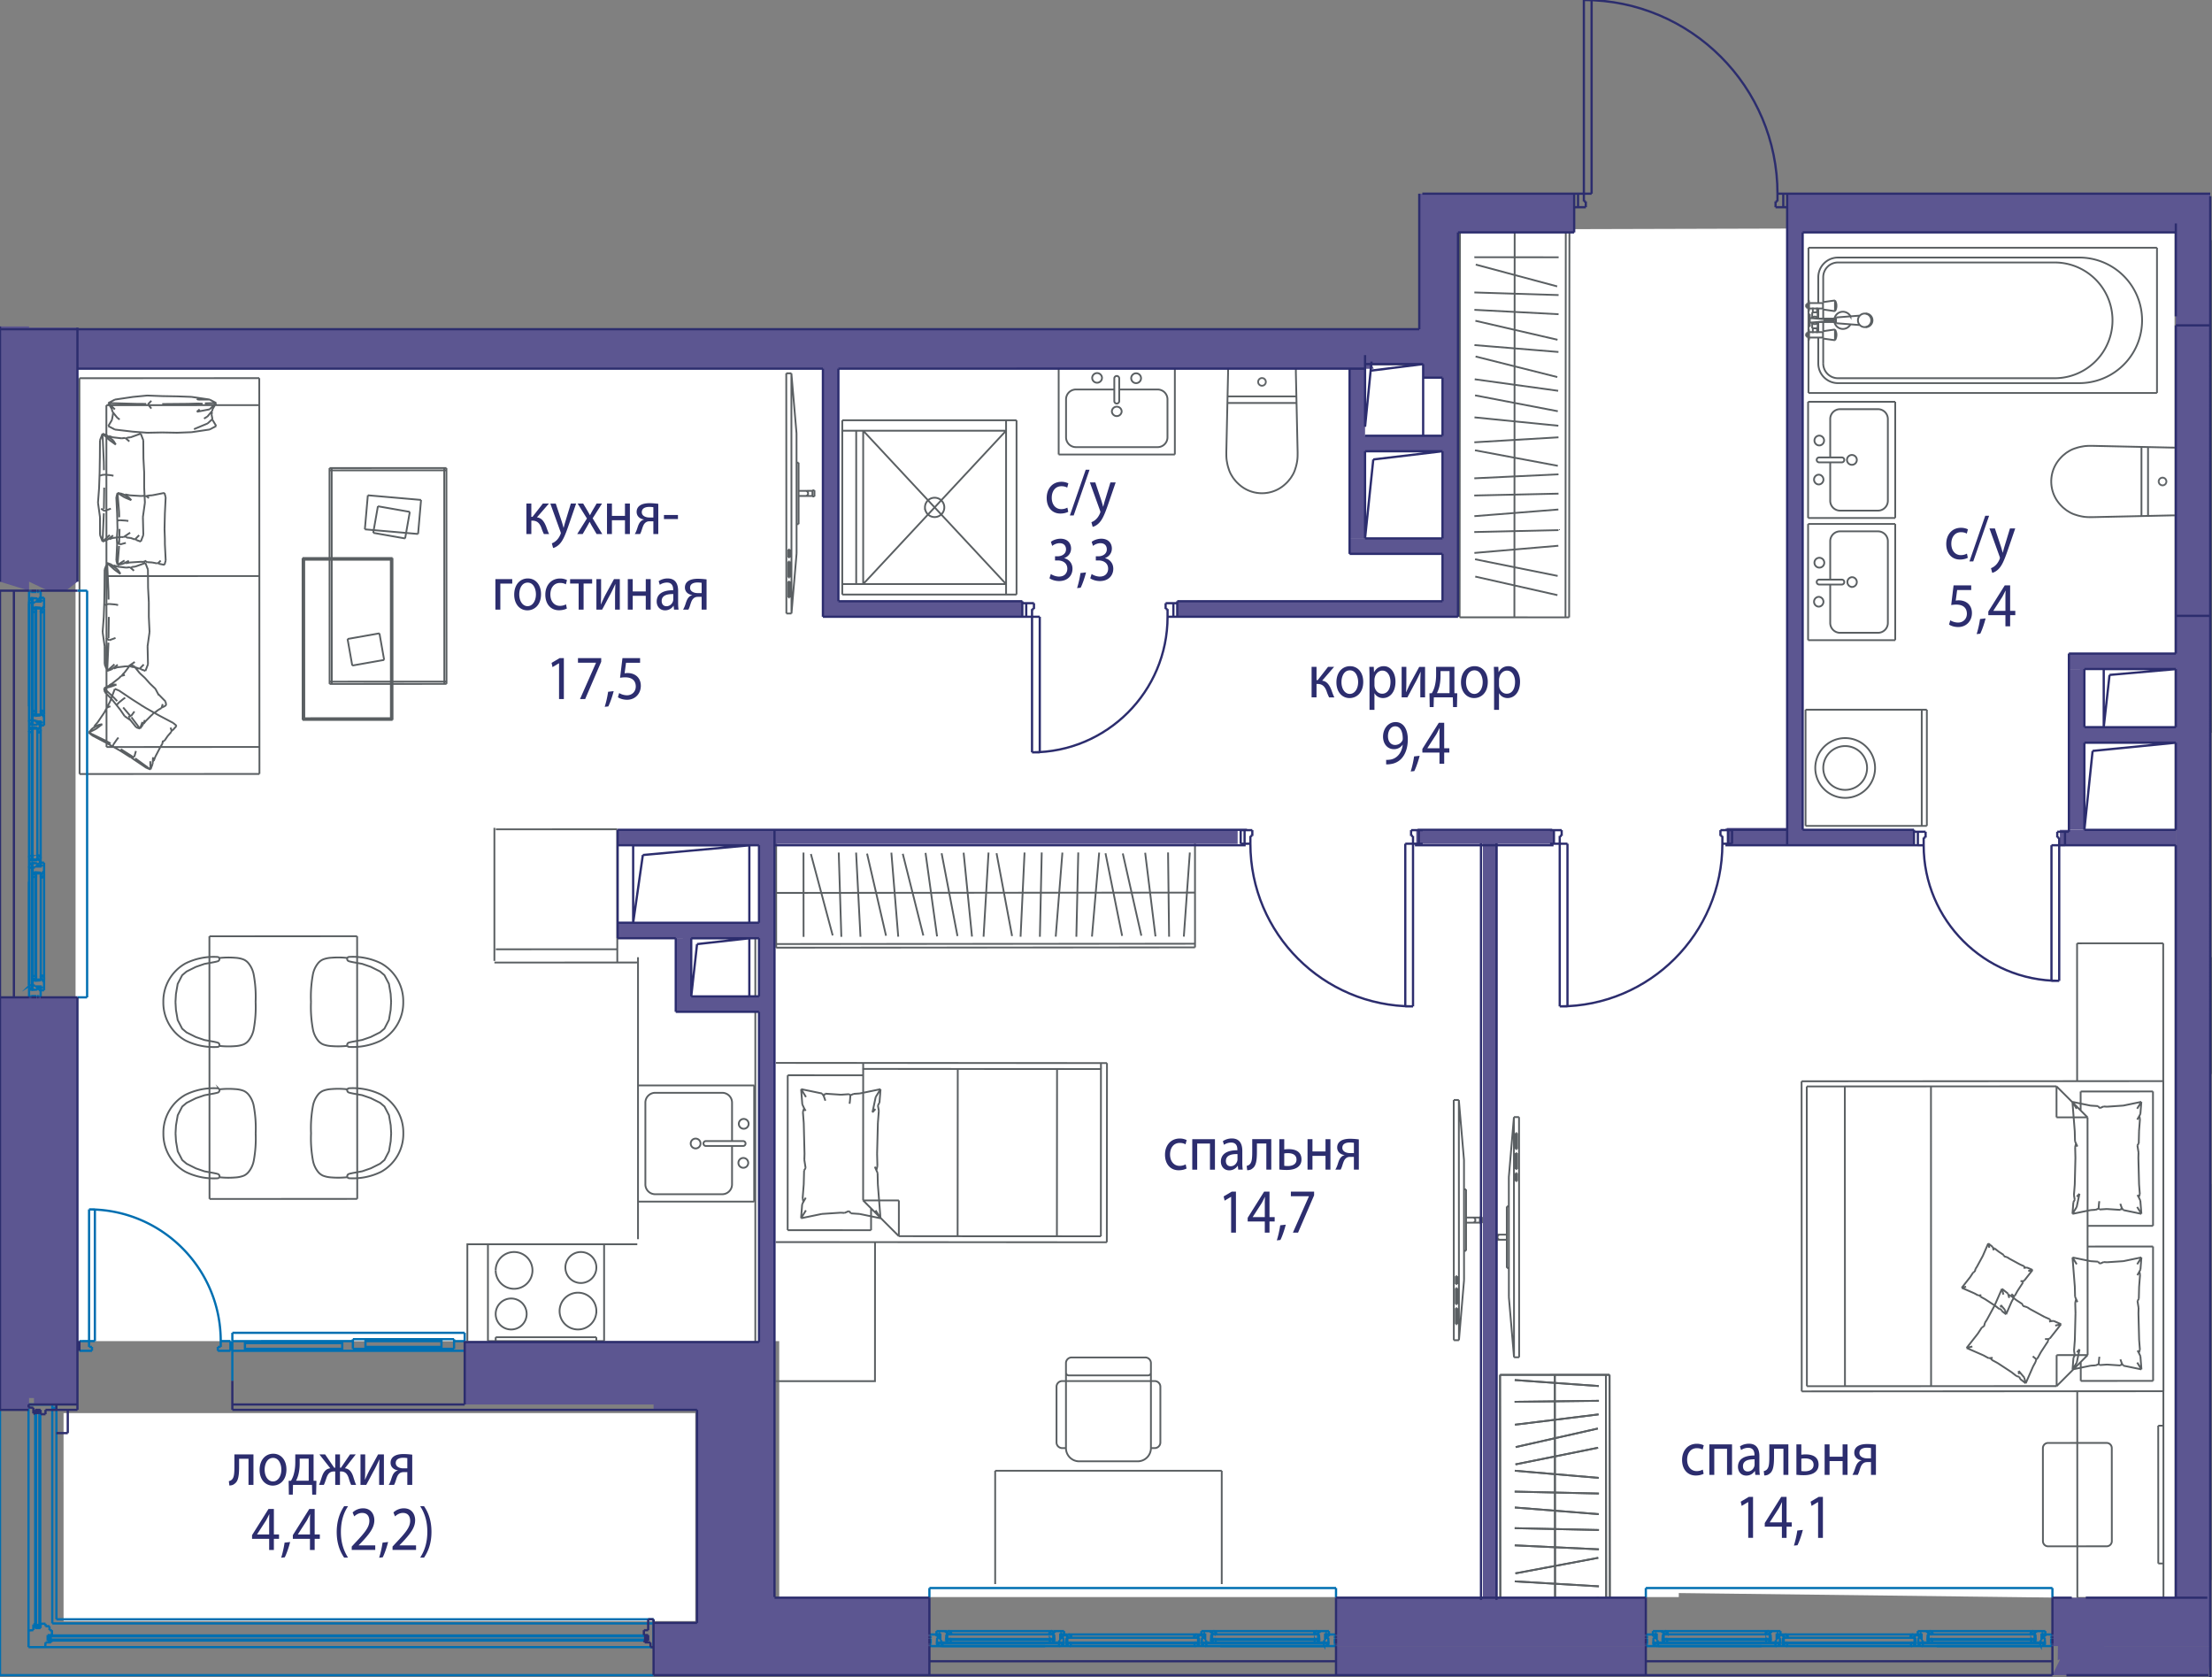 <svg version="1.1" xmlns="http://www.w3.org/2000/svg" xmlns:xlink="http://www.w3.org/1999/xlink" viewBox="0.125 0.124 245.896 186.41"><rect x="0.125" y="0.124" width="245.896" height="186.41" fill="#808080" stroke="none"/><g fill-rule="evenodd" clip-rule="evenodd" fill="#FFF"><path d="m241.858 25.405-80 .223v15.11H86.746v-.444H8.524v108.89h78.222v28.444h100v-.445l55.112.667z"></path><path d="M7.19 157.183h70.223v23.111H7.191z"></path></g><path fill="none" stroke="#5A5F62" stroke-width=".2" stroke-miterlimit="10" d="M117.812 50.64v-9.686m12.915 9.686h-12.915m12.915-9.686v9.686m-12.915-9.686h12.915m-4.852 1.23a.547.547 0 0 0 1.093 0m0 0a.547.547 0 1 0-1.093 0m-1.332 1.23h4.27m-4.817 1.289a.273.273 0 1 0 .547 0m-.547-2.519v2.52m.547-2.52v2.52m0-2.52a.273.273 0 1 0-.547 0m-2.46-.046a.547.547 0 0 0 1.093 0m.001 0a.547.547 0 0 0-1.094 0m8.371 2.37c0-.604-.49-1.094-1.094-1.094m0 6.406c.604 0 1.094-.49 1.094-1.094m-11.275 0c0 .604.49 1.094 1.094 1.094m0-6.406c-.604 0-1.094.49-1.094 1.094m1.094-1.094h4.27m-5.364 5.312v-4.218m10.181 5.312h-9.087m10.181-5.312v4.218m-6.184-2.879a.547.547 0 0 0 1.093 0m0 0a.547.547 0 0 0-1.093 0M239.906 43.8V27.655m0 .001h-38.744m0 0v5.935m0 .081v.14m0 .662v.081m0 .081v.412m0 1.36v.412m0 .08v.081m0 .662v.14m0 .082v5.934m0 .001h38.744m-35.464-15.05h26.828m0 13.956a6.978 6.978 0 1 0 0-13.956m0 13.956h-26.828m-2.187-2.186c0 1.207.98 2.186 2.187 2.186m-2.187-2.186v-2.877m0-.603v-1.119m0-.387v-1.12m0-.603v-2.875m2.187-2.186a2.187 2.187 0 0 0-2.187 2.186m1.799 4.996a.957.957 0 0 0 1.781.242m0-.892a.957.957 0 0 0-1.78.237"></path><path fill="none" stroke="#5A5F62" stroke-width=".2" stroke-miterlimit="10" d="M228.528 42.16a6.431 6.431 0 1 0 0-12.864M204.442 42.16h24.086m-25.726-1.64c0 .905.734 1.64 1.64 1.64m-1.64-11.224v2.765m0 .824v1.01m0 .386v1.01m0 .823v2.765m1.64-11.223a1.64 1.64 0 0 0-1.64 1.64m25.726-1.64h-24.086m-3.397 7.874h-.14m-.001.344h.14m-.14-.344v.023m0 .298v.023m0 0v-.344m.141-3.229h-.14m-.001.345h.14m-.14-.345v.023m0 .299v.023m0 0v-.345m1.354 1.609-.008-.015-.008-.015-.008-.014-.01-.014-.01-.014-.01-.013-.01-.013-.011-.012-.012-.012-.012-.011-.013-.011-.013-.01-.014-.01-.014-.01-.014-.008-.014-.009-.015-.007-.015-.007-.016-.006-.016-.006-.015-.005-.017-.005-.016-.004-.016-.003-.017-.002-.016-.002-.017-.001h-.05l-.017.002-.016.002-.017.003-.016.003-.016.004-.016.005-.016.005-.016.006-.015.007-.015.007-.015.008-.014.009-.014.009-.014.01-.013.01-.013.01-.013.011-.012.012-.011.012-.011.012-.01.013-.01.014m-.006.479.01.013.01.013.01.013.012.012.012.012.012.012.013.01.013.011.013.01.014.01.014.008.015.008.015.008.015.007.016.006.015.006.016.005.016.004.016.004.017.003.016.003.017.002h.017l.016.001h.034l.016-.002.017-.002.016-.003.017-.004.016-.004.016-.004.016-.006.015-.006.016-.006.015-.008.014-.008.015-.008.014-.009.014-.01.013-.01.013-.01.012-.011.012-.012.012-.012.01-.013.011-.013.01-.013.01-.014.009-.014.008-.014.008-.015m1.939-.304h-.115m0 .236h.115m.07-.355h-.115m0 .474h.115m-.091-.237c0 .065.01.118.02.118s.021-.053.021-.118"></path><path fill="none" stroke="#5A5F62" stroke-width=".2" stroke-miterlimit="10" d="M204.213 35.728c0-.066-.009-.119-.02-.119s-.02.053-.02.119m-.081-.084c-.008-.046-.02-.046-.029 0a.518.518 0 0 0-.006.084m0 0c0 .065.01.118.02.118.006 0 .012-.012.015-.035m.067-.311c-.02-.032-.042.03-.05.143m.001.169c.007.114.028.176.049.144m-.081-.315h-1.124m0 .174h1.124m-1.124-.174c-.008 0-.015.039-.015.087m.001 0c0 .048.006.087.014.087m-1.792.604h.15m.001-1.382h-.151m.151.945 1.642-.125m0-.259-1.642-.124m0-.437v.441m0 0v.25m0 0v.25m0-.001v.441m-.151 0v-.44m0-.001v-.25m0 .001v-.25m0 0v-.44m.151.69h-.151m1.792.129c.006 0 .012-.013.016-.038m0-.183c-.004-.024-.01-.038-.016-.038"></path><path fill="none" stroke="#5A5F62" stroke-width=".2" stroke-miterlimit="10" d="M202.954 35.598c-.012 0-.022.058-.022.13s.01.13.022.13m1.066.085h.255m0-.43h-.254m-.032.322c.006.067.019.108.032.108m-.001-.43c-.012 0-.025.04-.031.107m3.415.861h.13m.001-1.507h-.131m-.527.228-2.603.203m0 .645 2.601.204m.529-1.28a.748.748 0 0 0-.742.754c0 .416.332.753.742.753m0 0c.41 0 .742-.337.742-.753a.748.748 0 0 0-.742-.754"></path><path fill="none" stroke="#5A5F62" stroke-width=".2" stroke-miterlimit="10" d="M207.535 36.481c.41 0 .742-.337.742-.753a.748.748 0 0 0-.742-.754m-3.26.431c-.03 0-.056.144-.056.323s.025.323.056.323m-1.499 1.7 1.333.187m0-1.192-1.333.187m1.496.409-.001.047-.003.047-.005.046-.006.047-.009.046-.01.046-.012.045-.014.045-.015.044-.018.043-.019.043-.02.042-.023.041-.008.014m0-1.192.023.04.021.042.02.043.018.043.016.044.015.045.012.045.011.045.01.046.006.047.006.046.003.047.002.047v.016m-1.496 0v.41m0-.819v.41m1.333.567v-.568m0 0v-.567m-2.947-.079.008.014.008.013.007.014.007.014.006.015.006.014.005.015.004.015.004.015.003.016.002.015.002.016.002.015v.016m0 .87v.031l-.002.015-.003.016-.002.015-.004.016-.004.015-.005.015-.005.014-.006.015-.006.014-.007.014-.007.014-.008.013m.059-1.068v.198m0 .471v.185m0 .007v-.854m-.064-.223v.124m0 .066v.077m0 .695v.14m0 .067v.123m0 0v-1.292m.064-2.152v.031l-.002.016-.003.015-.002.016-.004.015-.004.015-.005.015-.005.015-.006.014-.006.015-.007.014-.007.013-.008.014m-.005-1.284.008.013.008.014.007.013.007.015.006.014.006.015.005.014.004.015.004.016.003.015.002.015.002.016.002.016v.015m0 .009v.198m0 .472v.184m0 .007v-.854m-.064-.222v.123m0 .066v.14m0 .696v.077m0 .066v.123m0 .001v-1.292m2.947.049-1.333.187m0 .818 1.333.188m0-1.193.023.041.021.042.02.042.018.044.016.043.015.045.012.045.011.046.01.046.006.046.006.047.003.046.002.047v.016m0 0-.001.047-.003.047-.005.047-.006.046-.009.046-.01.046-.012.045-.014.045-.015.044-.018.044-.019.042-.02.042-.023.042-.008.014m-1.333-1.006v.41m0-.001v.41m1.333-.41v-.567m0 1.134v-.567m-2.466.182v.546m.474 0v-.546m-.474 2.32v.545m.474 0v-.545m-.539-1.774v.616m0 .524v.634m.603 0v-.634m0-.524v-.616m0 1.774h-.603m.603-1.774h-.603m1.162 1.08h-.504m-.002-.387h.498m.008.387h1.265m0-.387h-1.264m.035-1.723h-1.582m-.025 0h-.124m0 .603h.117m.043 0h1.571m0 2.626h-1.571m-.043 0h-.117m0 .603h.124m.025 0h1.582m-1.731-3.229v-.603m0 3.832v-.602m-98.098 19.478a1.076 1.076 0 1 1 2.152 0 1.076 1.076 0 0 1-2.152 0zm-6.867-8.524 15.885 17.047m0-17.047L96.08 65.042m15.885 0v1.163m0-18.21v-1.162m-16.66 18.209V47.995m.775 17.047h-2.324m2.324-17.047h-2.324m18.209 17.047H96.08m0 0V47.995m0 0h15.885m0 0v17.047m1.163 1.163V46.833m0 0H93.756m0 0v19.372m0 0h19.372m-1.163-1.163H96.08m0 0V47.995m0 0h15.885m0 0v17.047m98.842 6.233h-9.686m9.686-12.915v12.915m-9.686-12.915h9.686m-9.687 12.915.001-12.915m1.23 4.852a.547.547 0 1 0 0-1.093m0 0a.547.547 0 0 0 0 1.093m1.23 1.332v-4.27m1.289 4.817a.273.273 0 0 0 0-.547m-2.519.547h2.52m-2.52-.547h2.52m-2.52 0a.273.273 0 0 0 0 .547m-.046 2.46a.547.547 0 0 0 0-1.093m0 0a.547.547 0 0 0 0 1.093m2.37-8.371c-.604 0-1.094.49-1.094 1.094m6.406 0c0-.604-.49-1.093-1.094-1.093m0 11.274c.604 0 1.094-.49 1.094-1.093m-6.406 0c0 .603.49 1.093 1.094 1.093m-1.094-1.093v-4.27m5.312 5.363h-4.218m5.312-10.181v9.088m-5.312-10.182h4.218m-2.879 6.184a.547.547 0 0 0 0-1.093m0 0a.547.547 0 0 0 0 1.093m4.793-7.668h-9.686m9.686-12.915v12.915m-9.686-12.915h9.686m-9.687 12.915.001-12.915m1.23 4.852a.547.547 0 1 0 0-1.094m0 .001a.547.547 0 0 0 0 1.093m1.23 1.332v-4.27m1.289 4.817a.273.273 0 0 0 0-.547m-2.519.547h2.52m-2.52-.547h2.52m-2.52 0a.273.273 0 0 0 0 .547m-.046 2.46a.547.547 0 0 0 0-1.093m0 0a.547.547 0 0 0 0 1.093m2.37-8.371c-.604 0-1.094.49-1.094 1.094m6.406 0c0-.604-.49-1.094-1.094-1.094m0 11.275c.604 0 1.094-.49 1.094-1.094m-6.406 0c0 .604.49 1.094 1.094 1.094m-1.094-1.094v-4.27m5.312 5.364h-4.218m5.312-10.181v9.087m-5.312-10.181h4.218m-2.879 6.184a.547.547 0 0 0 0-1.093m0 0a.547.547 0 1 0 0 1.093M71.048 120.762h12.914m-12.914 12.914v-12.914m12.914 12.914H71.048m12.914-12.914v12.914m-1.23-4.851a.547.547 0 0 0 0 1.093m0 0a.547.547 0 1 0 0-1.093m-1.23-1.333v4.27m-2.904-4.816a.273.273 0 1 0 0 .546m4.134-.546h-4.134m4.134.546h-4.134m4.134 0a.273.273 0 1 0 0-.546m.046-2.46a.547.547 0 0 0 0 1.093m0 0a.547.547 0 1 0 0-1.093m-2.37 8.37c.604 0 1.094-.49 1.094-1.093m-9.634 0c0 .604.49 1.093 1.093 1.093m0-11.274c-.604 0-1.093.49-1.093 1.093m9.634 0c0-.604-.49-1.093-1.094-1.093m1.094 1.093v4.27m-8.541-5.363h7.447m-8.54 10.181v-9.088m8.54 10.181h-7.447m4.493-6.184a.547.547 0 0 0 0 1.094m0 0a.547.547 0 0 0 0-1.094m-6.406-20.156v14.246m0 12.914v4.174m13.042-33.447v6.458m0 1.722v36.705M200.839 91.92V79.004m13.484 12.916h-13.484m13.484-12.915v12.914m-13.484-12.914h13.484m-.569 12.915V79.004m-10.947 6.476a2.435 2.435 0 1 1 4.87 0 2.435 2.435 0 0 1-4.87 0z"></path><path fill="none" stroke="#5A5F62" stroke-width=".2" stroke-miterlimit="10" d="M201.919 85.48a3.323 3.323 0 1 1 6.646 0 3.323 3.323 0 0 1-6.646 0zM67.28 138.417H54.367m-.001 0v10.762m0 0h12.915m-.001 0v-10.762m-2.905 9.471c1.13 0 2.045-.916 2.045-2.045m0 0a2.045 2.045 0 1 0-2.045 2.045M66.42 141c0-.951-.771-1.722-1.722-1.722m0 0A1.722 1.722 0 1 0 66.42 141m-11.193 5.166c0 .95.771 1.722 1.722 1.722m.001 0a1.722 1.722 0 1 0-1.723-1.722m2.045-6.888c-1.13 0-2.045.915-2.045 2.045m11.193 7.426v.43m-11.193-.43H66.42m-11.193.43v-.43m-.861.43v-10.762m12.914 10.762H54.367m12.913-10.762v10.762"></path><path fill="none" stroke="#5A5F62" stroke-width=".2" stroke-miterlimit="10" d="M70.969 138.417h-18.89v10.762"></path><path fill="none" stroke="#5A5F62" stroke-width=".2" stroke-miterlimit="10" d="M55.227 141.323a2.045 2.045 0 1 0 2.045-2.045M238.18 49.831v7.62m3.959-7.561v7.518m-3.229.037v-7.608m1.633 4.235h-.019m.039-.002-.02.002m.04-.004-.02.002m.04-.005-.02.003m.04-.008-.02.005m.04-.01-.02.006m.04-.011-.02.005m.04-.013-.02.007m.039-.016-.02.009m.04-.018-.02.01m.039-.021-.02.01m.039-.021-.019.011m.037-.023-.018.012m.036-.026-.018.013m.034-.028-.016.015m.033-.03-.017.015m.032-.031-.015.016m.029-.033-.014.017m.028-.035-.014.018m.027-.036-.013.018m.024-.037-.011.019m.022-.037-.01.018m.019-.038-.01.02m.018-.04-.008.02m.016-.04-.008.02m.014-.04-.006.02m.011-.04-.005.02m.01-.04-.005.02m.007-.04-.002.02m.005-.04-.002.02m.003-.04-.001.02m.002-.039v.02m-.001-.039v.02m-.001-.039.001.02m-.004-.04.003.02m-.005-.04.003.02m-.008-.04.005.02m-.01-.04.005.02m-.011-.04.006.02m-.013-.04.007.02m-.016-.04.009.02m-.018-.039.01.02m-.021-.039.01.019m-.021-.038.011.019m-.024-.037.013.018m-.027-.036.014.018m-.028-.035.014.017m-.029-.033.015.016m-.031-.031.016.015m-.033-.03.017.015m-.035-.028.018.013m-.036-.026.018.013m-.037-.024.019.011m-.038-.021.02.01m-.04-.02.02.01m-.039-.019.02.009m-.04-.016.02.007m-.04-.013.02.006m-.04-.012.02.006m-.04-.01.02.004m-.04-.007.02.003m-.04-.005.02.002m-.04-.004.02.002m-.039-.002h.02m-.039 0h.02m-.039.002.02-.002m-.04.004.02-.002m-.04.005.02-.003m-.04.007.02-.004m-.04.01.02-.006m-.04.012.02-.006m-.04.013.02-.007m-.04.016.02-.009m-.039.018.019-.01m-.039.021.02-.011m-.038.022.018-.011m-.037.024.019-.013m-.036.026.017-.013m-.034.028.017-.015m-.033.03.016-.015m-.032.031.016-.016m-.03.033.014-.017m-.028.035.014-.018m-.026.036.012-.018m-.024.037.012-.02m-.022.039.01-.02m-.02.039.01-.02m-.018.04.008-.02m-.015.04.007-.02m-.014.04.007-.02m-.012.04.005-.02m-.01.04.005-.02m-.007.04.003-.02m-.006.04.003-.02m-.004.039.001-.02m-.001.039v-.019m0 .038v-.019m.001.039v-.02m.003.04-.003-.02m.005.04-.002-.02m.007.04-.004-.02m.009.04-.005-.02m.012.04-.007-.02m.014.04-.007-.02m.015.04-.008-.02m.018.04-.01-.02m.02.038-.01-.019m.022.038-.012-.019m.024.037-.012-.018m.026.036-.014-.018m.028.035-.014-.017m.03.033-.016-.016m.032.031-.016-.015m.033.03-.017-.015m.034.029-.017-.014m.036.026-.019-.013m.037.024-.018-.011m.037.022-.019-.01m.039.019-.02-.01m.04.019-.02-.009m.04.017-.02-.008m.04.013-.02-.006m.04.011-.02-.005m.04.01-.02-.004m.04.007-.02-.003m.04.005-.02-.002m.039.004-.02-.002m.039.002h-.019m1.634-4.182v7.518m-.104-7.533.104.014m-.577-.016.473.002m-9.334-.198 8.861.196m-9.299-.193.438-.003m-.664.016.226-.013m-.34.023.114-.01m-.23.023.116-.013m-.578.097.462-.084m-.707.146.245-.061m-.686.203.442-.142m-.657.233.215-.091m-.425.196.21-.105m-.607.35.397-.246m-.762.54.365-.294m-.534.457.169-.163m-.357.365.188-.202m-.35.396.162-.194m-.311.397.149-.203m-.283.417.134-.214m-.254.436.12-.222m-.226.451.105-.23m-.195.466.09-.236m-.164.477.074-.24m-.131.487.058-.247m-.099.495.04-.249m-.065.501.025-.252m-.033.504.008-.253m0 .505-.008-.252m.033.503-.025-.251m.066.5-.041-.25m.098.496-.057-.246m.131.486-.073-.24m.163.477-.09-.236m.196.465-.106-.23m.226.452-.12-.222m.254.435-.135-.213m.284.417-.149-.204m.311.398-.162-.194m.351.395-.19-.201m.358.365-.168-.163m.533.456-.365-.293m.762.539-.397-.246m.607.351-.21-.105m.425.196-.215-.091m.656.232-.441-.141m.687.203-.245-.062m.475.11-.23-.048m.461.084-.23-.036m.346.05-.116-.014m.23.024-.114-.01m.34.022-.226-.013m.664.016-.438-.003m9.311-.192-8.873.195m9.438-.197-.565.002M136.603 44.912h7.619m-7.562-3.958h7.52m.036 3.229h-7.607m4.234-1.633v.018m-.001-.038.001.02m-.003-.04.002.02m-.006-.04.004.02m-.008-.04.004.02m-.009-.04.005.02m-.012-.04.007.02m-.014-.04.008.02m-.016-.04.008.02m-.017-.04.009.02m-.02-.039.01.02m-.022-.038.012.018m-.025-.036.013.018m-.026-.036.014.018m-.028-.035.014.017m-.029-.033.015.016m-.032-.031.017.015m-.034-.03.017.015m-.034-.029.017.014m-.035-.026.018.013m-.037-.025.019.012m-.039-.022.02.01m-.039-.02.02.01m-.039-.018.02.008m-.04-.016.02.008m-.04-.014.02.007m-.041-.011.02.004m-.04-.009.02.004m-.039-.007.02.003m-.04-.005.02.002m-.04-.004.02.002m-.039-.002h.02m-.039 0h.02m-.04.002.02-.002m-.039.004.02-.002m-.04.005.02-.003m-.04.008.02-.005m-.04.009.02-.005m-.04.011.02-.006m-.04.014.02-.007m-.04.015.02-.008m-.04.018.02-.01m-.039.02.02-.01m-.038.022.018-.012m-.036.024.018-.012m-.036.026.017-.013m-.034.028.017-.015m-.033.03.016-.015m-.032.031.016-.016m-.03.033.014-.017m-.028.035.014-.018m-.026.036.012-.018m-.024.036.012-.018m-.023.037.011-.019m-.02.039.01-.02m-.018.04.008-.02m-.016.04.008-.02m-.013.04.005-.02m-.011.04.005-.02m-.009.04.004-.02m-.007.04.003-.02m-.006.04.003-.02m-.004.04.001-.02m-.001.038v-.019m0 .038v-.019m.001.039-.001-.02m.004.04-.003-.02m.006.04-.003-.02m.007.04-.004-.02m.01.04-.006-.02m.011.04-.006-.02m.014.04-.008-.02m.016.04-.008-.02m.017.039-.009-.02m.02.039-.01-.019m.022.038-.012-.019m.024.037-.012-.018m.026.036-.014-.018m.028.035-.014-.017m.03.033-.016-.016m.032.031-.016-.015m.033.029-.017-.014m.035.028-.018-.014m.036.027-.019-.013m.037.024-.018-.011m.037.021-.019-.01m.039.02-.02-.01m.04.019-.02-.009m.04.016-.02-.007m.04.013-.02-.006m.04.011-.02-.005m.04.01-.02-.005m.04.008-.02-.003m.039.005-.02-.002m.04.003-.02-.001m.039.002h-.02m.039-.001h-.019m.039-.001-.02.001m.039-.003-.02.002m.04-.005-.02.003m.04-.008-.02.005m.041-.01-.02.005m.04-.011-.02.006m.04-.013-.02.007m.039-.016-.02.009m.039-.019-.019.01m.039-.02-.02.01m.039-.021-.02.011m.038-.024-.018.013m.035-.026-.017.013m.034-.028-.017.015m.033-.03-.016.015m.032-.031-.016.016m.03-.033-.014.017m.027-.035-.013.018m.026-.036-.012.018m.024-.037-.012.019m.022-.038-.01.02m.02-.039-.01.019m.018-.039-.008.02m.015-.04-.007.02m.014-.04-.006.02m.011-.04-.005.02m.009-.04-.004.02m.008-.04-.004.02m.006-.04-.002.02m.003-.039-.001.019m.002-.039v.02m-4.184-1.634h7.52m-7.534.104.015-.104m-.017.576.002-.472m-.197 9.334.195-8.862m-.192 9.3-.003-.438m.015.663-.012-.225m.023.34-.01-.115m.023.23-.013-.115m.097.577-.084-.462m.146.707-.062-.245m.204.687-.142-.442m.233.657-.091-.215m.194.424-.103-.209m.35.607-.246-.398m.539.762-.293-.364m.457.534-.164-.17m.366.358-.202-.189m.396.351-.194-.162m.397.31-.204-.148m.417.283-.213-.135m.435.255-.222-.12m.452.226-.23-.106m.466.195-.236-.09m.477.164-.241-.074m.486.132-.245-.058m.495.098-.25-.04m.5.066-.25-.025m.503.033-.252-.008m.504 0-.252.008m.503-.034-.25.026m.499-.066-.249.04m.495-.098-.246.058m.487-.132-.24.074m.476-.164-.236.09m.466-.195-.23.105m.452-.225-.222.12m.435-.255-.213.135m.417-.283-.204.148m.397-.31-.193.162m.396-.351-.202.189m.364-.358-.162.169m.456-.533-.294.364m.54-.762-.246.398m.351-.607-.105.21m.195-.425-.09.215m.232-.657-.142.442m.203-.687-.061.245m.11-.476-.049.231m.085-.462-.036.231m.048-.346-.012.115m.022-.23-.01.115m.023-.34-.012.225m.015-.664-.003.438m-.192-9.31.195 8.872m-.196-9.437.001.565M55.084 92.137v14.783M68.74 92.371l.004 8.592m2.225 6.137-15.88.006h.16m13.498-.006-.006-14.729m-13.496 13.262 13.501-.005M55.245 92.3l13.501-.006m-39.78-6.15-.019-43.992m0 0-19.996.009m-.001-.001.02 43.993m0 0 19.996-.009m-.002-2.999-16.997.007m16.981-38-16.997.007m.016 37.993-.016-37.993m17.005 18.989-16.997.008m7.798 16.637-.41.47m.03-.789.38.319m-1.592 2.022-.155.228m.757-1.115-.344.507m-.644-2.804 1.598.843m-3.084-1.681 1.486.838m.231 3.412-.623 1.194m-.293.776-.238.634m0 0-.025-.914m.556-.496-.175.463m-.356.947-1.703-1.238m-3.026-5.862.234-.449m-.001 0 .532-1.41m0 .001.461.184m1.499 1.008-1.499-1.008m-3.363 4.67.395-.453m.422.042-.817.411m.635-.727.355-.408m0 0 .757-1.115m.683 3.462-.533-.298m0 0-1.897-.914m4.89 2.692-1.332-.85m-.438-1.063.18-.22m-.18.22-.377.548m-1.926-1.738.687-.522m.243-1.317.25-.48m-1.602 2.277.706-.395m-.001 0 .068-.021m.336-.064-.403.085m-.493.275.027-.154m1.775-2.184-.208.058m-.204.123.204-.123m3.6-.213.158.12m-1.098-.716.94.596m.086.065.042.015m0 0 .373.236m.801 6.22.04-.724m1.104-1.844-.073.37m1.008-1.352-.406.465m.422-.64-.104-.295m.104.295-.016.175m.009-.103.166-.098m-2.953 4.201.46.184m.255-.9.102-.047m-.817.763-1.5-1.009m-.249-.158-1.191-.754m1.441.912-.195-.148m.356-.076-.257.093m-4.81-2.78.38.319m0 0 1.599.842m.732.413.754.425m-.868-.489-.618-.349m2.677 1.592.154.027m-2.126-1.271.027.065m.032-.247-.06.182m-.086.001.1.03m-.56-4.536-.021.195m6.112 3.804.205-.11m-3.187 1.158-.179.635m4.7-3.436-.41.47m.03-.789.38.319m-1.592 2.022-.155.228m.757-1.115-.344.507m-.644-2.804 1.598.843m-3.084-1.681 1.486.838m.231 3.412-.623 1.194m-.293.776-.238.634m0 0-.025-.914m.556-.496-.175.463m-.356.947-1.703-1.238m-3.026-5.862.234-.449m-.001 0 .532-1.41m0 .001.461.184m1.499 1.008-1.499-1.008m-3.363 4.67.395-.453m.422.042-.817.411m.635-.727.355-.408m0 0 .757-1.115m.683 3.462-.533-.298m0 0-1.897-.914m4.89 2.692-1.332-.85m-.438-1.063.18-.22m-.18.22-.377.548m-1.926-1.738.687-.522m.243-1.317.25-.48m-1.602 2.277.706-.395m-.001 0 .068-.021m.336-.064-.403.085m-.493.275.027-.154m1.775-2.184-.208.058m-.204.123.204-.123m3.6-.213.158.12m-1.098-.716.94.596m.086.065.042.015m0 0 .373.236m.801 6.22.04-.724m1.104-1.844-.073.37m1.008-1.352-.406.465m.422-.64-.104-.295m.104.295-.016.175m.009-.103.166-.098m-2.953 4.201.46.184m.255-.9.102-.047m-.817.763-1.5-1.009m-.249-.158-1.191-.754m1.441.912-.195-.148m.356-.076-.257.093m-4.81-2.78.38.319m0 0 1.599.842m.732.413.754.425m-.868-.489-.618-.349m2.677 1.592.154.027m-2.126-1.271.027.065m.032-.247-.06.182m-.086.001.1.03m-.56-4.536-.021.195m6.112 3.804.205-.11m-3.187 1.158-.179.635m8.366-39.698-1.418-.066m0 0 .2.088m-9.308 3.314-.736-.387m2.744.623 1.584.117m.001 0 1.67-.031m-3.255-.086-2.008-.236m-.219-1.666-.116.609m0 0-.4.67m11.262.382-2.008.298m0 0-1.584.059m4.328-.744-.736.387m-3.592.357-1.671-.03m5.999-.714-.402-.67m-.02-.104-.536.49m-6.826-2.175-1.07-.008m0 0-3.146-.085m0 0 .736.7m-.241.457.023.121m-.518-1.278.401.67m0 0 .054.281m11.543-.956-1.254.035m.519.666.735-.7m-2.015.055-1.13.031m0 0-2.854.026m5.021 1.391.54-.638m0 0 .037-.195m0 0 .401-.67m-2.472 2.904 1.516-.632m.536-.49-.097-.504m-.838.453.376-.228m.244-.803-1.418.274m0 0 .313-.267m.334-.623-.51-.03m-5.194.561-.38-.476m-3.407 1.498.262.192m-.808-.874.546.682m10.537.182.06.067m-8.854-2.567-2.009.298m3.593-.45-1.584.152m-2.009.298-.735.387m5.999-.773-1.671-.064m-3.833 1.994.067-.073m11.436-1.089-.735-.387m-3.593-.353 1.584.057m-3.255-.085 1.67.028m1.585.057 2.009.296m.27 1.396-.052.27m.052-.27-.05-.052m-1.326-1.337-.312-.073m1.418.066-1.106.007m-5.75.52.38-.383m5.37-.137-.112.015m1.218-.022-1.418-.066m0 0 .2.088m-9.308 3.314-.736-.387m2.744.623 1.584.117m.001 0 1.67-.031m-3.255-.086-2.008-.236m-.219-1.666-.116.609m0 0-.4.67m11.262.382-2.008.298m0 0-1.584.059m4.328-.744-.736.387m-3.592.357-1.671-.03m5.999-.714-.402-.67m-.02-.104-.536.49m-6.826-2.175-1.07-.008m0 0-3.146-.085m0 0 .736.7m-.241.457.023.121m-.518-1.278.401.67m0 0 .054.281m11.543-.956-1.254.035m.519.666.735-.7m-2.015.055-1.13.031m0 0-2.854.026m5.021 1.391.54-.638m0 0 .037-.195m0 0 .401-.67m-2.472 2.904 1.516-.632m.536-.49-.097-.504m-.838.453.376-.228m.244-.803-1.418.274m0 0 .313-.267m.334-.623-.51-.03m-5.194.561-.38-.476m-3.407 1.498.262.192m-.808-.874.546.682m10.537.182.06.067m-8.854-2.567-2.009.298m3.593-.45-1.584.152m-2.009.298-.735.387m5.999-.773-1.671-.064m-3.833 1.994.067-.073m11.436-1.089-.735-.387m-3.593-.353 1.584.057m-3.255-.085 1.67.028m1.585.057 2.009.296m.27 1.396-.052.27m.052-.27-.05-.052m-1.326-1.337-.312-.073m1.418.066-1.106.007m-5.75.52.38-.383m5.37-.137-.112.015M16.291 74.69l-.46-.165m.744-.57-.284.736m-1.918-.493-.206-.024m2.362-2.227.046 2.008m-1.398.335-.46-.053m1.812-2.29.221-1.584m-.08-1.671.08 1.67m-2.583 3.812-1.01.117m-.613.221-.5.18m-.001.001.804-.736m.31.333-.366.133m-.748.27.14-3.146m4.387-8.119.015 2.009m-1.792-2.299.38-.044m-.001 0 1.114-.401m0 0 .284.735m.1 5.264v-1.668m-.085-1.587.084 1.587m-4.631-4.329.444.16m.361.575-.805-.735m.714.256.4.144m0 0 1.01.116m-1.967 3.544-.014-.915m0 0-.143-3.145m.152 8.367.034-2.368m.741-1.384.29.061m-.29-.061-.723-.062m.601-3.818.673.482m.646-.701.406-.047m0 0 .453.39m-2.539-.7.752.604m.282.454-.282-.454m-.558-.448.076-.059m-.208 11.561.67-.506m1.159.192.734-.502m.526.758-.456-.164m.575.05.353-.36m-.353.36-.119.114m.047-.045.15.116m-4.076-2.576.005 2.008m.001 0 .283.736m.687-.322.06.052m-1.257-4.058.127-1.671m-.127 1.671.221 1.584m.509-.663-.385-.259m.16-8.332-.283.735m-.014 2.009.014-2.009m-.037 3.593.023-1.584m-.023 1.584-.058 1.67m.125-1.321.092-.061m.365-.063-.365.063m2.916-4.173-.144.096m-.118 10.856.186.147m-1.751-3.21-.703.259m4.028 3.404-.46-.165m.744-.57-.284.736m-1.918-.493-.206-.024m2.362-2.227.046 2.008m-1.398.335-.46-.053m1.812-2.29.221-1.584m-.08-1.671.08 1.67m-2.583 3.812-1.01.117m-.613.221-.5.18m-.001.001.804-.736m.31.333-.366.133m-.748.27.14-3.146m4.387-8.119.015 2.009m-1.792-2.299.38-.044m-.001 0 1.114-.401m0 0 .284.735m.1 5.264v-1.668m-.085-1.587.084 1.587m-4.631-4.329.444.16m.361.575-.805-.735m.714.256.4.144m0 0 1.01.116m-1.967 3.544-.014-.915m0 0-.143-3.145m.152 8.367.034-2.368m.741-1.384.29.061m-.29-.061-.723-.062m.601-3.818.673.482m.646-.701.406-.047m0 0 .453.39m-2.539-.7.752.604m.282.454-.282-.454m-.558-.448.076-.059m-.208 11.561.67-.506m1.159.192.734-.502m.526.758-.456-.164m.575.05.353-.36m-.353.36-.119.114m.047-.045.15.116m-4.076-2.576.005 2.008m.001 0 .283.736m.687-.322.06.052m-1.257-4.058.127-1.671m-.127 1.671.221 1.584m.509-.663-.385-.259m.16-8.332-.283.735m-.014 2.009.014-2.009m-.037 3.593.023-1.584m-.023 1.584-.058 1.67m.125-1.321.092-.061m.365-.063-.365.063m2.916-4.173-.144.096m-.118 10.856.186.147m-1.751-3.21-.703.259m3.51-10.966-.46-.167m.744-.569-.284.735m-1.917-.493-.207-.024m2.362-2.227.046 2.009m-1.397.334-.46-.052m1.811-2.291.221-1.584m-.08-1.671.08 1.671m-2.582 3.811-1.01.117m-.614.221-.5.18m0 0 .804-.735m.31.335-.367.131m-.747.269.14-3.145m4.386-8.119.016 2.009m-1.792-2.298.379-.044m0 0 1.113-.402m0 0 .284.735m.1 5.264v-1.668m-.084-1.587.084 1.587m-4.632-4.329.445.16m.36.575-.804-.735m.713.257.4.144m0 0 1.01.116m-1.966 3.543-.014-.915m0 0-.143-3.145m.152 8.367.033-2.368m.742-1.384.29.062m-.29-.062-.724-.062m.601-3.818.673.483m.647-.701.405-.047m0 0 .454.39m-2.539-.7.752.604m.281.453-.281-.453m-.558-.449.075-.058m-.208 11.56.67-.505m1.16.191.734-.502m.526.758-.456-.164m.575.05.352-.36m-.352.36-.12.114m.048-.045.15.116m-4.076-2.576.005 2.009m0 0 .284.735m.687-.321.06.051m-1.257-4.058.126-1.67m-.126 1.67.22 1.584m.509-.663-.385-.259m.16-8.332-.283.735m-.014 2.009.014-2.009M11.2 52.65l.023-1.583M11.2 52.65l-.058 1.672M11.267 53l.092-.061m.365-.063-.365.063m2.917-4.172-.145.095m-.118 10.856.187.148m-1.751-3.211-.704.26m4.028 3.405-.46-.167m.744-.569-.284.735m-1.917-.493-.207-.024m2.362-2.227.046 2.009m-1.397.334-.46-.052m1.811-2.291.221-1.584m-.08-1.671.08 1.671m-2.582 3.811-1.01.117m-.614.221-.5.18m0 0 .804-.735m.31.335-.367.131m-.747.269.14-3.145m4.386-8.119.016 2.009m-1.792-2.298.379-.044m0 0 1.113-.402m0 0 .284.735m.1 5.264v-1.668m-.084-1.587.084 1.587m-4.632-4.329.445.16m.36.575-.804-.735m.713.257.4.144m0 0 1.01.116m-1.966 3.543-.014-.915m0 0-.143-3.145m.152 8.367.033-2.368m.742-1.384.29.062m-.29-.062-.724-.062m.601-3.818.673.483m.647-.701.405-.047m0 0 .454.39m-2.539-.7.752.604m.281.453-.281-.453m-.558-.449.075-.058m-.208 11.56.67-.505m1.16.191.734-.502m.526.758-.456-.164m.575.05.352-.36m-.352.36-.12.114m.048-.045.15.116m-4.076-2.576.005 2.009m0 0 .284.735m.687-.321.06.051m-1.257-4.058.126-1.67m-.126 1.67.22 1.584m.509-.663-.385-.259m.16-8.332-.283.735m-.014 2.009.014-2.009M11.2 52.65l.023-1.583M11.2 52.65l-.058 1.672M11.267 53l.092-.061m.365-.063-.365.063m2.917-4.172-.145.095m-.118 10.856.187.148m-1.751-3.211-.704.26m6.663 5.991-.566-.11m.702-.38-.136.49m-2.355-.328-.253-.016m1.24.078-.564-.036m1.978-1.992.09 1.804m-.093-2.395-.038-1.114m.041 1.705-.003-.591M15.8 62.562l-1.24.078m-.753.148-.615.12m0 0 .775-.49m.593.222-.45.088m-.918.18.173-2.097m3.207-5.606.466-.03m0 .001 1.367-.268m0 0 .136.49m-.088 1.804.088-1.804m-5.353-.488.546.106m.23.384-.776-.49m.877.17.491.097m0 0 1.24.077m-2.416 2.363-.016-.61m0 0-.176-2.097m.186 5.578.041-1.579m.698-.922.282.04m-.282-.04-.676-.042m.527-2.545.76.321m1.073-.467.498-.032m-2.561-.206.71.403m.001 0 .048.046m.23.256-.278-.302m-.505-.286.125-.052m2.619.402-.195-.148m-.194-.113.194.113m1.938 2.979-.005.198m.031-1.31-.026 1.112m-.004.148v.003m.001 0-.01.442m-4.607 3.881.645-.337m1.929 0-.328.127m1.547.171-.56-.11m.707.033.242-.24m-.242.24-.146.077m.079-.041.162.088m-4.786-.378.136.49m.834-.235.084.055m-.926-3.818-.077 1.113m-.051 2.395.088-1.804m0 0-.037-.59m.355.613-.26-.172m-.014-5.555-.135.49m0 0 .09 1.804m.021.824-.001.016m0 0 .02.865m-.023-.996-.017-.709m.008 3.115-.044-.296m.044.296.051.146m-.038-2.437.038-.041m.235-.042-.235.042m-.042-.074.004.115m3.408-2.823-.171.078m-.122 7.207.197.114m-2.362-2.14-.652.173m4.946 2.269-.566-.11m.702-.38-.136.49m-2.355-.328-.253-.016m1.24.078-.564-.036m1.978-1.992.09 1.804m-.093-2.395-.038-1.114m.041 1.705-.003-.591M15.8 62.562l-1.24.078m-.753.148-.615.12m0 0 .775-.49m.593.222-.45.088m-.918.18.173-2.097m3.207-5.606.466-.03m0 .001 1.367-.268m0 0 .136.49m-.088 1.804.088-1.804m-5.353-.488.546.106m.23.384-.776-.49m.877.17.491.097m0 0 1.24.077m-2.416 2.363-.016-.61m0 0-.176-2.097m.186 5.578.041-1.579m.698-.922.282.04m-.282-.04-.676-.042m.527-2.545.76.321m1.073-.467.498-.032m-2.561-.206.71.403m.001 0 .048.046m.23.256-.278-.302m-.505-.286.125-.052m2.619.402-.195-.148m-.194-.113.194.113m1.938 2.979-.005.198m.031-1.31-.026 1.112m-.004.148v.003m.001 0-.01.442m-4.607 3.881.645-.337m1.929 0-.328.127m1.547.171-.56-.11m.707.033.242-.24m-.242.24-.146.077m.079-.041.162.088m-4.786-.378.136.49m.834-.235.084.055m-.926-3.818-.077 1.113m-.051 2.395.088-1.804m0 0-.037-.59m.355.613-.26-.172m-.014-5.555-.135.49m0 0 .09 1.804m.021.824-.001.016m0 0 .02.865m-.023-.996-.017-.709m.008 3.115-.044-.296m.044.296.051.146m-.038-2.437.038-.041m.235-.042-.235.042m-.042-.074.004.115m3.408-2.823-.171.078m-.122 7.207.197.114m-2.362-2.14-.652.173m5.141 17.867-.372.22m.289-.638.083.418m-1.483.991-.15.117m.734-.575-.334.262m.331-2.045.819.832m-.74-.685-.383-.72m-.607-.579.607.579m-.427 2.931-.656.663m-.348.458-.284.374m0 0 .274-.737m.358-.095-.208.273m-.424.559-.949-1.262m.286-5.689.632.781m-1.917.168.247-.248m-.001 0 .633-.832m0 0 .406.13m1.771 1.947-.553-.624m-.586-.541.586.541m-4.545 1.149.358-.212m.405.025-.763.187m.576-.341.323-.191m-.001 0 .734-.576m-.175 2.529-.314-.333m0 0-1.143-1.088m2.885 3.033-.764-.905m.016-.941.208-.144m-.208.144-.484.39m-.89-1.764.613-.223m.256-.697.264-.267m0 0 .415-.108m-1.953 1.27.684-.205m.334.007-.334-.007m-.502.15.036-.074m3.698 4.447.265-.575m1.009-.898-.12.235m.952-.676-.368.218m.412-.334.092-.323m-.092.323-.044.116m.019-.05.14-.044m-2.955 2.251.406.13m.362-.541.062-.017m-2.126-.823-.476-.695m1.772 1.946-.85-1.055m-.446-.196.651.45m.069-.475-.316.108m-2.692-3.181.083.418m.703.719-.703-.719m1.209 1.328-.506-.61m.506.61.52.657m-.387-.541.031-.069m.197-.216-.197.216m.586-3.315-.065.127m3.524 4.12.177-.053m-2.305-.097-.364.497m3.902-1.195-.372.22m.289-.638.083.418m-1.483.991-.15.117m.734-.575-.334.262m.331-2.045.819.832m-.74-.685-.383-.72m-.607-.579.607.579m-.427 2.931-.656.663m-.348.458-.284.374m0 0 .274-.737m.358-.095-.208.273m-.424.559-.949-1.262m.286-5.689.632.781m-1.917.168.247-.248m-.001 0 .633-.832m0 0 .406.13m1.771 1.947-.553-.624m-.586-.541.586.541m-4.545 1.149.358-.212m.405.025-.763.187m.576-.341.323-.191m-.001 0 .734-.576m-.175 2.529-.314-.333m0 0-1.143-1.088m2.885 3.033-.764-.905m.016-.941.208-.144m-.208.144-.484.39m-.89-1.764.613-.223m.256-.697.264-.267m0 0 .415-.108m-1.953 1.27.684-.205m.334.007-.334-.007m-.502.15.036-.074m3.698 4.447.265-.575m1.009-.898-.12.235m.952-.676-.368.218m.412-.334.092-.323m-.092.323-.044.116m.019-.05.14-.044m-2.955 2.251.406.13m.362-.541.062-.017m-2.126-.823-.476-.695m1.772 1.946-.85-1.055m-.446-.196.651.45m.069-.475-.316.108m-2.692-3.181.083.418m.703.719-.703-.719m1.209 1.328-.506-.61m.506.61.52.657m-.387-.541.031-.069m.197-.216-.197.216m.586-3.315-.065.127m3.524 4.12.177-.053m-2.305-.097-.364.497m34.813-3.819h.244m-.254-23.481h.244m.01 23.738-.01-23.995m-.234 23.738v.257m-.01-23.738v-.257m.254 23.995-12.998.006m0 0v-.257m-.01-23.482v-.257m0 0h.244m12.51-.005h.244m-.234 23.738-.01-23.481m-12.51-.252 12.51-.005m.01 23.738-12.51.006m0 0v.257m-.254-23.739.01 23.482m.234-23.482v-.257m12.51.252-12.51.005m.01 23.482-.01-23.482m.01 23.482h-.244m-.01-23.482h.244m6.579 27.542h.187m-.195-17.611h.188m.007 17.805-.007-17.998m-.18 17.804v.193m-.008-17.804v-.193m.195 17.998-9.998.003m0 0v-.192m-.007-17.611v-.193m0 0h.187m9.623-.005h.188m-.18 17.804-.008-17.61m-9.623-.189 9.623-.005m.008 17.804-9.623.005m0-.001v.193m-.195-17.803.007 17.61m.18-17.61v-.193m9.623.188-9.623.004m.008 17.611-.008-17.61m.008 17.61h-.188m-.007-17.61h.187m7.062-7.108.063.006m-.057-.065-.33 3.785m0 0 5.916.515m0 0 .33-3.785m0 0-5.917-.515m1.113 1.266.038.006m-.03-.052-.52 2.954m0 0 3.546.623m0 0 .52-2.954m-.001 0-3.545-.623m.18 14.17-.038.006m.03-.053.522 2.954m0 0-3.544.627m0 0-.522-2.954m0 0 3.544-.627m203.55 61.216.019 43.993M88.672 51.55l.003 6.828m0 0h.228m0 0-.003-6.829m0 .001h-.228m.229 3.129v.569m.001 0h1.536m0-.001v-.569m0 0-1.537.001m1.537-.058v.683m0 0h.228m0 0v-.683m-.001 0h-.227M87.53 41.614l.012 26.7m0 0h.569m-.001 0 .567-6.676m0 0-.006-13.35m0 .001-.572-6.675m.001 0h-.57m.238 24.92v-1.78m0 0h.142m0 0v1.78m0 0h-.142m-.001-2.225v-1.78m0 0h.142m0 0v1.78m.001 0h-.143m-.001-2.225v-.89m0 0h.142m0 0v.89m.001 0h-.143m.334-20.47.01 26.7m1.56-13.066a.285.285 0 0 0 0-.57m73.2 77.638.003 6.828m0 0h.228m-.001 0-.002-6.828m0 0h-.228m.229 3.13v.569m.001 0 1.536-.001m0 0v-.57m-.001.001H163.1m1.535-.057v.683m.001-.001h.227m0 0v-.682m0 0h-.228m-2.907-13.007.011 26.7m.001-.001h.568m0 0 .566-6.675m0 0-.005-13.35m0 0-.572-6.674m0-.001-.57.001m.239 24.919v-1.78m-.001 0h.142m0 0 .001 1.78m0 0h-.142m-.001-2.225v-1.78m-.001 0h.143m0 0v1.78m0 0h-.142m-.001-2.225v-.89m0 0h.142m0 0v.89m0 0h-.142m.333-20.47.011 26.7m1.559-13.066a.285.285 0 0 0 0-.569m15.216 44.553-.032-27.069m0 0-12.174.005m0 0 .033 27.069m0 0 12.173-.005m-.405 0-.033-27.069M172.996 180l-.032-27.068m4.828 26.404-9.201 1.763m9.26-3.375-9.322.93m9.337-2.218-9.353-.553m9.28-2.615-9.209 1.726m9.283-2.671-9.358-.442m9.361-1.706-9.366-.205m9.352-1.556-9.34-.74m9.352-1.552-9.366-.214m9.349-1.523-9.334-.799m9.258-2.555-9.184 1.851m9.161-3.986-9.139 2.064m9.217-3.634-9.297 1.146m9.332-2.659-9.368.114m9.355-1.752-9.344-.668m77.502-34.015-.007-12.983m.007 12.983-.007-12.983m-110.065 69.674v-8.395m0-4.198v12.593m-25.186 0v-12.592m0-.001h25.186m-8.185-10.598a.315.315 0 0 0 .314-.315m-9.444 0c0 .174.14.315.315.315m9.129-.315v8.395m-9.444-8.395v-1.05m9.444 0a.63.63 0 0 0-.63-.63m-8.185.001a.63.63 0 0 0-.63.63m.316 1.364h8.815m-8.501-1.994h8.186m1.049 10.074a.63.63 0 0 0 .63-.63m-11.544 0c0 .348.282.63.63.63m9.864 0h.42m-9.864 0h-.42m0-7.451a.63.63 0 0 0-.63.63m11.544-.001a.63.63 0 0 0-.63-.629m.63.629v6.192m-11.544-6.192v6.192m9.025 2.099a1.47 1.47 0 0 0 1.47-1.469m-9.445 0c0 .811.658 1.47 1.469 1.47m7.975-10.915v1.05m-1.469 9.864h-6.506m-1.469-1.469v-8.395m-.42.944h10.284m-32.413-20.077.882.883m0 0v2.428m-.001 0-9.271-.004m0 0 .007-17.218m0 0 8.389.004m0 0-.006 13.907m26.436-15.217-.008 19.205m0 0-22.457-.013m0 0-3.971-3.975m0 0 .006-15.232m3.965 19.207.002-3.974m-3.973-.001 3.973.001m-4.077-14.617 26.549.014m0 0-.009-.615m.671-.047-.017 19.915m0 0-36.805-.02m.017-19.915 36.805.02m-25.785 19.9-.006 15.452H86.34m.019-15.457 11.037.005m-8.221-2.656.123-1.557m.418.678-.541.879m.365-6.477.019-.697m-.087 3.413.04-1.553m4.078 4.697-2.1.138m0 0-2.315.479m.384-7.174-.085-3.413m-.161-2.071-.132-1.69m-.001-.001.542.88m-.248 2.882-.096-1.236m-.198-2.526 2.316.481m6.184 8.83.031 1.28m0 0 .294 3.762m0 0-.541-.88m-3.456.287-.418-.028m4.415.621-2.315-.48m0-.001-.969-.065m3.289-13.802-.118 1.5m-.422-.622.54-.879m-.19 2.411-.106 1.35m0 0-.087 3.413m-2.605-6.651.674-.044m0 0 2.315-.479m-6.158.501 1.743.116m-2.1-.14.192.267m2.925.542-.045.335m.045-.335.046-.606m.001 0 .362-.157m2.448.356-.357 1.696m.514 4.599.034 1.371m-.288.078.306.684m-.566-6.732.334-.374m.271-.4.103.61m-.161 6.134-.11.474m.342-7.518-.174.3M94.5 134.723l-.492.212m.713.047-.221-.259m-4.983-11.42-.204-.437m.372.729-.168-.292m-.139.398.139-.398m.163 6.645-.14-.901m-.029 1.163.17-.262m-.331 3.355.122-1.54m-.174 2.204.136-.262m0 0 .265-.462m-.265.462-.084-.402m2.503-11.623-.165.243m2.84-.188-.932.061m1.064.063-.132-.124m-2.65.727-.19-.539m-2.513 13.601.123-1.557m.418.678-.541.879m.365-6.477.019-.697m-.087 3.413.04-1.553m4.078 4.697-2.1.138m0 0-2.315.479m.384-7.174-.085-3.413m-.161-2.071-.132-1.69m-.001-.001.542.88m-.248 2.882-.096-1.236m-.198-2.526 2.316.481m6.184 8.83.031 1.28m0 0 .294 3.762m0 0-.541-.88m-3.456.287-.418-.028m4.415.621-2.315-.48m0-.001-.969-.065m3.289-13.802-.118 1.5m-.422-.622.54-.879m-.19 2.411-.106 1.35m0 0-.087 3.413m-2.605-6.651.674-.044m0 0 2.315-.479m-6.158.501 1.743.116m-2.1-.14.192.267m2.925.542-.045.335m.045-.335.046-.606m.001 0 .362-.157m2.448.356-.357 1.696m.514 4.599.034 1.371m-.288.078.306.684m-.566-6.732.334-.374m.271-.4.103.61m-.161 6.134-.11.474m.342-7.518-.174.3M94.5 134.723l-.492.212m.713.047-.221-.259m-4.983-11.42-.204-.437m.372.729-.168-.292m-.139.398.139-.398m.163 6.645-.14-.901m-.029 1.163.17-.262m-.331 3.355.122-1.54m-.174 2.204.136-.262m0 0 .265-.462m-.265.462-.084-.402m2.503-11.623-.165.243m2.84-.188-.932.061m1.064.063-.132-.124m-2.65.727-.19-.539m5.725-3.658-11.037-.005m31.256.68-11.038-.005m11.021 18.595.017-18.59m-11.054 18.586 11.037.004m-11.021-18.595-.016 18.59m-82.093-30.939a.398.398 0 0 0 .01.016m-.01-.016a.63.63 0 0 0-.012-.02m0-.001a.115.115 0 0 0-.024-.027m0 0a.24.24 0 0 0-.087-.042m0 0a.485.485 0 0 0-.109-.013m0 0a7.095 7.095 0 0 0-3.51.72m-.001.001a4.815 4.815 0 0 0-2.46 4.284m0 0v.001m0 .001a4.815 4.815 0 0 0 2.464 4.281m0 0a7.097 7.097 0 0 0 3.512.718m0 0a.485.485 0 0 0 .108-.013m0 0a.24.24 0 0 0 .087-.042m0 0a.115.115 0 0 0 .024-.027m0 0a.625.625 0 0 0 .012-.02m.011-.017a.394.394 0 0 0-.01.017m.01-.017a9.392 9.392 0 0 0 1.81.022m0 0c.301-.018.598-.08.88-.183m0 .001a1.47 1.47 0 0 0 .576-.443m0 0a2.87 2.87 0 0 0 .56-1.218m-.001.001c.187-1.01.26-2.039.216-3.065m-.001 0v-.001m0 0a13.614 13.614 0 0 0-.217-3.064m0 0a2.862 2.862 0 0 0-.56-1.218m0 0a1.466 1.466 0 0 0-.576-.442m0 0a3.103 3.103 0 0 0-.88-.181m-.001 0a9.392 9.392 0 0 0-1.81.023m-.211.38-.37.08-1.062.195-.96.332-1.031.515-.486.41-.5.967-.193 1.12-.052.886m4.658 4.503-.37-.08-1.063-.193-.96-.331-1.032-.515-.485-.41-.501-.966-.194-1.12-.053-.886m4.658 4.501.108.046.083.079.044.122-.002.08-.023.053m-.214-9.388.108-.046.083-.079.044-.122-.003-.08-.022-.053m-.004 14.58a.396.396 0 0 0 .01.017m-.01-.017a.63.63 0 0 0-.012-.02m.001 0a.115.115 0 0 0-.025-.027m0 0a.24.24 0 0 0-.087-.042m0 0a.485.485 0 0 0-.108-.013m0 0a7.095 7.095 0 0 0-3.512.72m0 0a4.815 4.815 0 0 0-2.46 4.285m.001 0v.001m0 0a4.815 4.815 0 0 0 2.463 4.282m0 0a7.1 7.1 0 0 0 3.512.718m0 0a.485.485 0 0 0 .109-.013m0 0a.24.24 0 0 0 .086-.042m.001 0a.115.115 0 0 0 .023-.027m0 0a.643.643 0 0 0 .012-.02m.011-.017a.386.386 0 0 0-.01.016m.01-.016a9.393 9.393 0 0 0 1.81.022m.001 0c.3-.018.597-.08.88-.183m0 0c.226-.097.424-.249.576-.442m0 0a2.86 2.86 0 0 0 .558-1.218m0 0c.188-1.01.26-2.038.216-3.064m0 0v-.002m0 0a13.614 13.614 0 0 0-.218-3.063m0 0a2.862 2.862 0 0 0-.56-1.218m0 .001a1.466 1.466 0 0 0-.576-.443m0 0a3.103 3.103 0 0 0-.88-.181m-.001 0a9.392 9.392 0 0 0-1.81.023m-.211.38-.37.08-1.062.195-.96.331-1.031.516-.486.41-.5.967-.193 1.12-.051.886m4.657 4.503-.37-.08-1.063-.193-.96-.331-1.031-.515-.486-.41-.501-.966-.194-1.12-.052-.886m4.657 4.501.108.046.084.079.043.122-.002.08-.022.053m-.215-9.388.108-.046.084-.079.043-.122-.002-.08-.023-.053m14.256 9.778a.388.388 0 0 0-.01-.016m.01.016a.63.63 0 0 0 .012.02m0 0c.006.01.014.02.024.028m0 0a.24.24 0 0 0 .087.042m0 0a.485.485 0 0 0 .108.013m0 0a7.096 7.096 0 0 0 3.512-.72m0 0a4.815 4.815 0 0 0 2.46-4.285m0 0v-.002m0 0a4.815 4.815 0 0 0-2.464-4.282m0 0a7.095 7.095 0 0 0-3.512-.717m0 0a.484.484 0 0 0-.109.013m0 0a.24.24 0 0 0-.086.042m0 0a.115.115 0 0 0-.024.027m0 0a.637.637 0 0 0-.013.02m-.01.017a.398.398 0 0 0 .01-.017m-.01.017a9.392 9.392 0 0 0-1.81-.022m-.001 0c-.3.018-.597.08-.88.183m-.001 0a1.467 1.467 0 0 0-.575.442m0 0c-.28.356-.471.773-.559 1.218m0 0a13.614 13.614 0 0 0-.215 3.064m0 0v.001m0 .001c-.043 1.026.03 2.053.218 3.063m0 0c.088.445.28.862.56 1.217m0 0c.152.194.35.346.576.442m0 0c.283.103.58.165.88.182m.001 0c.602.05 1.209.043 1.81-.023m.211-.38.37-.08 1.062-.195.96-.332 1.031-.515.486-.411.5-.966.193-1.12.051-.887m-4.657-4.502.37.08 1.062.193.96.331 1.032.514.486.411.5.966.195 1.12.052.886m-4.657-4.501-.108-.046-.084-.08-.043-.121.002-.08.022-.053m.215 9.388-.108.046-.084.079-.043.122.002.08.022.053m.004-14.581a.394.394 0 0 0-.01-.016m.01.016a.645.645 0 0 0 .013.02m0 0c.006.01.014.02.024.028m0 0a.24.24 0 0 0 .086.042m0 0a.485.485 0 0 0 .11.013"></path><path fill="none" stroke="#5A5F62" stroke-width=".2" stroke-miterlimit="10" d="M38.982 116.483a7.095 7.095 0 0 0 3.511-.72m0-.001a4.815 4.815 0 0 0 2.46-4.284m0 0v-.001m0 0a4.815 4.815 0 0 0-2.463-4.283m0 0a7.095 7.095 0 0 0-3.512-.717m0 0a.485.485 0 0 0-.109.013m0 0a.24.24 0 0 0-.087.042m0 0a.115.115 0 0 0-.024.027m0 .001a.623.623 0 0 0-.012.02m-.01.016a.403.403 0 0 0 .01-.017m-.01.017a9.392 9.392 0 0 0-1.81-.022m-.001 0c-.3.018-.597.08-.88.183m0 0a1.472 1.472 0 0 0-.576.442m0 .001c-.28.355-.472.772-.559 1.217m0 0a13.614 13.614 0 0 0-.215 3.064m0-.001v.002m0 0c-.043 1.027.03 2.055.218 3.064m0 0c.087.445.28.862.56 1.217m0 0c.152.194.35.346.576.443m0 0c.283.103.58.164.88.181m.001 0c.602.05 1.209.043 1.81-.023m.21-.38.37-.08 1.063-.195.96-.332 1.03-.515.486-.411.5-.966.194-1.12.051-.886m-4.657-4.503.37.08 1.062.193.96.331 1.032.515.486.41.5.966.195 1.12.052.886m-4.657-4.501-.108-.046-.084-.079-.043-.122.002-.08.022-.053m.214 9.388-.107.046-.084.079-.043.122.002.08.022.053m1.098 17.011-16.422.007m16.409-29.201.013 29.194m-16.434-29.187 16.421-.007m-16.409 29.201-.012-29.194m.012 29.194-.012-29.194m0 0 16.421-.007m0 0 .013 29.194m0 0-16.422.007m144.441 7.663-.003-6.828m0 0h-.227m0 0 .003 6.828m0 0h.227m-.229-3.129v-.57m0 .001h-1.536m0 0v.57m0-.001h1.536m-1.536.057v-.683m0 0h-.228m0 0v.683m0 0h.228M169 150.98l-.012-26.7m0 0-.569.001m0 0-.566 6.675m0 0 .006 13.35m0 0 .571 6.674m0 0h.57m-.239-24.92v1.78m.001 0-.142.001m0 0-.001-1.78m0 0h.142m.001 2.225v1.78m.001 0h-.142m-.001 0v-1.78m0 0h.142m.001 2.224v.89m0 0h-.142m0 0v-.89m-.001 0h.143m-.333 20.47-.011-26.699m-1.559 13.066a.285.285 0 0 0 0 .569M11.99 37.313v-.574m0 .574v-.574m222.322 135.247-6.51.003m-.575-.574-.005-10.34m.575-.575 6.51-.003m.574.575.005 10.34m-7.659.003c0 .317.257.574.574.574m-.004-11.489a.574.574 0 0 0-.575.575m7.659-.003a.574.574 0 0 0-.574-.575m.005 11.489a.574.574 0 0 0 .574-.575m-2.696-35.039-.005-12.063m7.281 12.061-7.276.002m7.27-14.938.006 14.935m-8.048-14.931 8.042-.004m-8.041 2.11-.001-2.106m.767 2.872-.766-.766m.777 27.189-.005-12.063m-.761 12.83.766-.767m-.764 2.873-.001-2.107m8.043 2.103-8.042.004m8.035-14.939.007 14.935m-7.283-14.932 7.276-.003m-38.487-1.132-.007-16.659m0 0 27.764-.012m0 0 3.448 3.445m0 .001.006 13.211m-3.454-16.657.002 3.447m3.446-.001h-3.446m3.451 13.211.006 13.212m0 0-3.445 3.448m0 0-27.764.012m0 0-.007-16.658m27.771 16.646-.001-3.446m3.446-.002-3.446.002m-28.337 4.033-.015-34.466m0 0 40.21-.017m0 0 .015 34.465m0 0-40.21.018m22.256-11.401.659.517m-.498.126-.161-.643m2.806 2.045.311.204m-1.525-.999.694.454m-3.967 1.753.87-1.602m0 0 .81-1.855m3.118 2.249 1.602.87m1.022.447.833.364m0 0-.644.162m-1.211-.973.61.267m1.245.544-1.25 1.592m-6.798 2.189-.601-.326m0 0-1.855-.81m.001-.001.643-.162m1.406-2.652.199-.303m-2.248 3.117 1.25-1.592m0 0 .46-.704m4.863 6.225-.635-.498m.473-.145.162.644m-1.02-.801-.572-.45m0 0-1.525-.998m4.207-.119-.28.513m.001 0-.81 1.855m2.509-4.723-.828 1.266m.998-1.525-.208.07m-1.549 2.031-.134-.126m.134.126.257.2m0 0-.09.313m-1.252 1.724-.619-.729m-2.336-.876-.644-.35m.092-.235-.45.041m3.338 1.42.023.351m.063.311-.325-.09m-2.741-1.797-.168-.212m3.294 2.311-.06-.212m-3.951-5.608.122-.425m-.339.518.217-.093m7.451-.587.291-.032m-.499.077.208-.045m-.12-.212.12.212M225 145.27l.475.142m-.52-.341.045.198m-1.391-1.164.652.512m-.933-.733.06.174m-.001 0 .094.323m-.094-.323.222.047m4.214 5.043-.038-.19m-1.177 2.167.387-.71m-.502.775.115-.065m.846-2.172.331.006m-5.116-5.592.659.517m-.498.126-.161-.643m2.806 2.045.311.204m-1.525-.999.694.454m-3.967 1.753.87-1.602m0 0 .81-1.855m3.118 2.249 1.602.87m1.022.447.833.364m0 0-.644.162m-1.211-.973.61.267m1.245.544-1.25 1.592m-6.798 2.189-.601-.326m0 0-1.855-.81m.001-.001.643-.162m1.406-2.652.199-.303m-2.248 3.117 1.25-1.592m0 0 .46-.704m4.863 6.225-.635-.498m.473-.145.162.644m-1.02-.801-.572-.45m0 0-1.525-.998m4.207-.119-.28.513m.001 0-.81 1.855m2.509-4.723-.828 1.266m.998-1.525-.208.07m-1.549 2.031-.134-.126m.134.126.257.2m0 0-.09.313m-1.252 1.724-.619-.729m-2.336-.876-.644-.35m.092-.235-.45.041m3.338 1.42.023.351m.063.311-.325-.09m-2.741-1.797-.168-.212m3.294 2.311-.06-.212m-3.951-5.608.122-.425m-.339.518.217-.093m7.451-.587.291-.032m-.499.077.208-.045m-.12-.212.12.212M225 145.27l.475.142m-.52-.341.045.198m-1.391-1.164.652.512m-.933-.733.06.174m-.001 0 .094.323m-.094-.323.222.047m4.214 5.043-.038-.19m-1.177 2.167.387-.71m-.502.775.115-.065m.846-2.172.331.006m-6.635-10.634.493.388m-.373.094-.12-.482m2.104 1.533.233.153m-1.144-.749.521.34m-2.976 1.315.653-1.201m0 0 .608-1.391m2.338 1.686 1.202.653m.766.335.625.273m0 0-.483.121m-.908-.729.457.2m.934.408-.938 1.194m-5.098 1.642-.45-.245m-.001 0-1.391-.608m0 0 .483-.121m1.055-1.989.148-.228m-1.686 2.338.938-1.194m0 0 .345-.528m3.648 4.669-.477-.373m.355-.109.122.482m-.765-.6-.43-.337m.001 0-1.145-.749m3.156-.09-.21.385m0 0-.607 1.391m1.882-3.542-.621.95m.748-1.144-.155.053m-1.163 1.522-.1-.094m.1.094.193.15m0 0-.067.235m-.939 1.294-.464-.547m-1.753-.657-.482-.262m.068-.177-.336.031m2.503 1.065.017.263m.047.234-.243-.068m-2.056-1.348-.126-.159m2.47 1.734-.045-.16m-2.963-4.206.091-.318m-.254.388.163-.07m5.588-.44.219-.024m-.375.058.156-.034m-.09-.159.09.16m-2.339-1.273.357.107m-.39-.255.033.148m-1.043-.873.49.384m-.701-.549.045.13m0 0 .07.242m-.07-.242.166.035m3.161 3.782-.028-.141m-.883 1.624.29-.533m-.377.581.087-.048m.634-1.629.249.005m-3.837-4.194.493.388m-.373.094-.12-.482m2.104 1.533.233.153m-1.144-.749.521.34m-2.976 1.315.653-1.201m0 0 .608-1.391m2.338 1.686 1.202.653m.766.335.625.273m0 0-.483.121m-.908-.729.457.2m.934.408-.938 1.194m-5.098 1.642-.45-.245m-.001 0-1.391-.608m0 0 .483-.121m1.055-1.989.148-.228m-1.686 2.338.938-1.194m0 0 .345-.528m3.648 4.669-.477-.373m.355-.109.122.482m-.765-.6-.43-.337m.001 0-1.145-.749m3.156-.09-.21.385m0 0-.607 1.391m1.882-3.542-.621.95m.748-1.144-.155.053m-1.163 1.522-.1-.094m.1.094.193.15m0 0-.067.235m-.939 1.294-.464-.547m-1.753-.657-.482-.262m.068-.177-.336.031m2.503 1.065.017.263m.047.234-.243-.068m-2.056-1.348-.126-.159m2.47 1.734-.045-.16m-2.963-4.206.091-.318m-.254.388.163-.07m5.588-.44.219-.024m-.375.058.156-.034m-.09-.159.09.16m-2.339-1.273.357.107m-.39-.255.033.148m-1.043-.873.49.384m-.701-.549.045.13m0 0 .07.242m-.07-.242.166.035m3.161 3.782-.028-.141m-.883 1.624.29-.533m-.377.581.087-.048m.634-1.629.249.005m13.188-2.643-.105 1.35m-.364-.587.47-.763m-.314 5.618-.015.605m.073-2.96-.033 1.347m-3.541-4.072 1.821-.121m0 0 2.008-.417m-.328 6.223.076 2.96m.142 1.796.115 1.467m0 0-.47-.763m.213-2.5.085 1.072m.172 2.191-2.008-.415m-5.37-7.655-.028-1.11m0 0-.258-3.263m0 .001.47.762m2.997-.252.363.024m-3.83-.534 2.008.414m0 0 .84.056m-2.843 11.975.102-1.301m.367.538-.469.763m.164-2.091.091-1.172m0 0 .073-2.96m2.264 5.768-.584.038m.001 0-2.009.417m5.342-.439-1.512-.1m1.821.121-.166-.232m-2.539-.467.04-.291m-.04.291-.04.525m.001 0-.315.136m-2.123-.307.308-1.471m-.448-3.989-.031-1.19m.249-.067-.266-.593m.496 5.839-.29.324m-.234.348-.09-.529m.135-5.321.095-.41m-.291 6.521.151-.261m2.783-10.189.426-.184m-.618-.04.192.224m4.33 9.903.178.378m-.323-.632.145.254m.121-.346-.12.346m-.148-5.764.122.781m.025-1.008-.147.227m.285-2.911-.105 1.337m.15-1.913-.119.227m0 0-.229.402m.229-.402.074.35m-2.162 10.083.143-.21m-2.464.164.809-.054m-.923-.053.114.107m2.298-.632.166.467m2.169-11.799-.105 1.35m-.364-.587.47-.763m-.314 5.618-.015.605m.073-2.96-.033 1.347m-3.541-4.072 1.821-.121m0 0 2.008-.417m-.328 6.223.076 2.96m.142 1.796.115 1.467m0 0-.47-.763m.213-2.5.085 1.072m.172 2.191-2.008-.415m-5.37-7.655-.028-1.11m0 0-.258-3.263m0 .001.47.762m2.997-.252.363.024m-3.83-.534 2.008.414m0 0 .84.056m-2.843 11.975.102-1.301m.367.538-.469.763m.164-2.091.091-1.172m0 0 .073-2.96m2.264 5.768-.584.038m.001 0-2.009.417m5.342-.439-1.512-.1m1.821.121-.166-.232m-2.539-.467.04-.291m-.04.291-.04.525m.001 0-.315.136m-2.123-.307.308-1.471m-.448-3.989-.031-1.19m.249-.067-.266-.593m.496 5.839-.29.324m-.234.348-.09-.529m.135-5.321.095-.41m-.291 6.521.151-.261m2.783-10.189.426-.184m-.618-.04.192.224m4.33 9.903.178.378m-.323-.632.145.254m.121-.346-.12.346m-.148-5.764.122.781m.025-1.008-.147.227m.285-2.911-.105 1.337m.15-1.913-.119.227m0 0-.229.402m.229-.402.074.35m-2.162 10.083.143-.21m-2.464.164.809-.054m-.923-.053.114.107m2.298-.632.166.467m2.162-29.088-.106 1.35m-.363-.587.469-.763m-.313 5.618-.015.605m.073-2.96-.033 1.347m-3.542-4.072 1.822-.122m0 0 2.008-.416m-.328 6.223.076 2.96m.141 1.796.116 1.467m0 0-.47-.763m.213-2.5.084 1.072m.173 2.191-2.008-.416m-5.37-7.654-.029-1.11m0 0-.257-3.263m0 0 .47.762m2.997-.251.362.024m-3.829-.535 2.008.415m0 0 .84.055m-2.843 11.976.102-1.302m.367.539-.469.763m.163-2.091.092-1.172m0 0 .073-2.96m2.264 5.767-.584.039m0 0-2.008.417m5.341-.439-1.512-.1m1.822.12-.167-.231m-2.538-.468.039-.29m-.039.29-.04.526m0 0-.314.136m-2.123-.307.308-1.471m-.449-3.989-.03-1.19m.248-.067-.265-.593m.495 5.839-.289.324m-.234.348-.09-.529m.134-5.321.096-.411m-.291 6.521.15-.26m2.784-10.189.426-.184m-.619-.041.192.225m4.331 9.902.177.379m-.323-.632.146.253m.12-.345-.12.345m-.147-5.764.122.782m.025-1.008-.147.226m.284-2.91-.104 1.336m.149-1.912-.118.227m0 0-.23.401m.23-.401.073.35m-2.162 10.083.143-.211m-2.463.165.808-.054m-.923-.053.115.107m2.298-.632.165.467m2.17-11.799-.106 1.35m-.363-.587.469-.763m-.313 5.618-.015.605m.073-2.96-.033 1.347m-3.542-4.072 1.822-.122m0 0 2.008-.416m-.328 6.223.076 2.96m.141 1.796.116 1.467m0 0-.47-.763m.213-2.5.084 1.072m.173 2.191-2.008-.416m-5.37-7.654-.029-1.11m0 0-.257-3.263m0 0 .47.762m2.997-.251.362.024m-3.829-.535 2.008.415m0 0 .84.055m-2.843 11.976.102-1.302m.367.539-.469.763m.163-2.091.092-1.172m0 0 .073-2.96m2.264 5.767-.584.039m0 0-2.008.417m5.341-.439-1.512-.1m1.822.12-.167-.231m-2.538-.468.039-.29m-.039.29-.04.526m0 0-.314.136m-2.123-.307.308-1.471m-.449-3.989-.03-1.19m.248-.067-.265-.593m.495 5.839-.289.324m-.234.348-.09-.529m.134-5.321.096-.411m-.291 6.521.15-.26m2.784-10.189.426-.184m-.619-.041.192.225m4.331 9.902.177.379m-.323-.632.146.253m.12-.345-.12.345m-.147-5.764.122.782m.025-1.008-.147.226m.284-2.91-.104 1.336m.149-1.912-.118.227m0 0-.23.401m.23-.401.073.35m-2.162 10.083.143-.211m-2.463.165.808-.054m-.923-.053.115.107m2.298-.632.165.467m-4.97-29.416.007 15.319m0 0 9.573-.004m0 0-.006-15.318m0 0-9.574.004m9.605 72.757-9.574.004m9.564-22.982.01 22.978m-9.583-22.973 9.573-.005m-9.564 22.982-.01-22.977m-16.249-.568-.014-33.317m0 0-9.574.004m0 0 .014 33.317m0 0 9.574-.004m25.831 19.711h-.574m.568-15.318.006 15.318m-.581-15.318h.575m-.568 15.318-.007-15.318m.007 15.318-.007-15.318m0 0h.575m0 0 .006 15.318m0 0h-.574M174.59 25.675l-.032 43.064m0 0-12.174-.005m0 0 .032-43.064m0 0 12.174.005m-.406 0-.032 43.064m-5.649-43.067-.032 43.064m4.918-40.016-9.369-.008m9.209 3.244-9.05-2.423m9.206 3.386-9.364-.29m9.359 2.417-9.356-.486m9.241 3.326-9.128-2.109m9.232 3.466-9.337-.764m9.21 3.553-9.085-2.285m9.182 3.813-9.28-1.283m9.239 3.553-9.2-1.764m9.26 3.376-9.322-.93m9.336 2.218-9.352.552m9.28 2.616-9.209-1.726m9.282 2.671-9.358.442m9.361 1.705-9.366.205m9.352 1.556-9.34.74m9.353 1.553-9.366.213m9.349 1.523-9.334.799m9.258 2.555-9.184-1.851m9.16 3.987-9.138-2.064m81.869-37.388.032 54.752m-66.938 98.428-.032-27.069m0 0-12.174.005m0 0 .033 27.069m0 0 12.173-.005m-.405 0-.033-27.069M172.996 180l-.032-27.068m4.828 26.404-9.201 1.763m9.26-3.375-9.322.93m9.337-2.218-9.353-.553m9.28-2.615-9.209 1.726m9.283-2.671-9.358-.442m9.361-1.706-9.366-.205m9.352-1.556-9.34-.74m9.352-1.552-9.366-.214m9.349-1.523-9.334-.799m9.258-2.555-9.184 1.851m9.161-3.986-9.139 2.064m9.217-3.634-9.297 1.146m9.332-2.659-9.368.114m9.355-1.752-9.344-.668M86.41 105.451l46.56-.032m0 .001-.005-12.175m0 0-46.561.033m0 0 .005 12.173m0-.405 46.561-.032m-46.564-5.649 46.562-.033m-43.514 4.918-.008-9.368m3.244 9.208-2.422-9.05m3.385 9.206-.29-9.364m2.417 9.359-.486-9.355m3.326 9.241-2.109-9.128m3.466 9.231-.764-9.337m3.553 9.211-2.284-9.086m3.812 9.182-1.282-9.28m3.551 9.24-1.763-9.201m3.376 9.261-.93-9.323m2.217 9.337.553-9.353m2.616 9.279-1.726-9.207m2.671 9.282.442-9.358m1.705 9.361.205-9.366m1.556 9.352.741-9.34m1.552 9.352.213-9.366m1.523 9.35.8-9.335m2.554 9.258-1.85-9.184m3.985 9.161-2.063-9.139m3.634 9.218-1.146-9.298m2.659 9.332-.115-9.368m1.753 9.355.667-9.344"></path><path fill="none" stroke="#006FB1" stroke-width=".25" stroke-miterlimit="10" d="M25.954 149.18v-.922m25.829 0v.923m0-.923H25.954M4.645 95.489V81.26m-.276 13.952a.277.277 0 0 1 .276.277m0-14.229a.273.273 0 0 1-.138.24.28.28 0 0 1-.138.037"></path><path fill="none" stroke="#006FB1" stroke-width=".25" stroke-miterlimit="10" d="M4.369 81.537a.276.276 0 0 0 .276-.277m0 0v-.154m0 0h-.301m0 0v.241m0 0h-.065m.001 0v.19m0 0h.089m.276 14.106v-.154m0 0a.276.276 0 0 0-.276-.277m0 0h-.09m.001 0v.19m0 0h.064m0 0v.24m0 .001h.301m.014-16.097V67.758m0 0H4.14m0 0v11.788m0 0h.519m0 29.445V97.203m0 0H4.14m0 0v11.788m0 0h.519M4.28 95.643V81.106m0 0h-.54m0 0v14.537m0 0h.54m.744-16.251v-11.48m-.276.276a.281.281 0 0 0 .196-.08.266.266 0 0 0 .071-.124.273.273 0 0 0 .01-.072m-.001 11.48a.277.277 0 0 0-.276-.276"></path><path fill="none" stroke="#006FB1" stroke-width=".25" stroke-miterlimit="10" d="M5.024 79.392a.276.276 0 0 0-.276-.276m0 0h-.09m.001 0v.189m0 0h.064m0 0v.241m0 0h.301m0 0v-.154m-.276-11.204a.276.276 0 0 0 .276-.276m0 0v-.154m0 0h-.3m-.001 0v.24m0 .001H4.66m-.001 0v.19m0-.001h.09m.275 40.649v-11.48m-.276.277a.281.281 0 0 0 .196-.081.266.266 0 0 0 .071-.124.273.273 0 0 0 .01-.072m-.001 11.48a.277.277 0 0 0-.276-.276"></path><path fill="none" stroke="#006FB1" stroke-width=".25" stroke-miterlimit="10" d="M4.748 97.634a.276.276 0 0 0 .276-.277m0 0v-.154m0 0h-.3m-.001 0v.241m0 0H4.66m-.001 0v.19m0 0h.09m.275 11.203a.276.276 0 0 0-.276-.276m0-.001h-.09m.001 0v.19m0 0h.064m0 0v.241m0 0h.301m0 0v-.154M3.755 68.066v11.172m.89-12.462v.21m0 13.332v.21m-.487-12.893v.123m0 11.788v.123M4.049 67.6v.357m0 11.39v.357m-.043-11.946v.186m0 11.416v.186m.054-11.364v10.94m-.305 1.163h.064m.001 0v-.075m0 0h.194m0 0v.108m0 0h.748m0 0v.21m0 0h-.117m0 0v.215m0 0h.38m-.001 0v-1.197m0 0h-.1m0 0v.065m0-.001h.036m0 0v.092m0 0h-.15m0 0v-.053m0 .001.028-.082m0 0v-.022m0 0h-.186m0 0v.088m0 0-.494.035m0 0-.11.035m-.042-.158a.094.094 0 0 0 .043.158m-.043-.158-.03-.176m0 0 .164-.053m0 0v-.195m0 0h-.08m0 0-.273.073m0 0a.044.044 0 0 0-.032.043m0 0v1.047M3.82 67.02h-.065m0 0v1.046m0 0c0 .02.013.037.032.042m0 0 .273.074m0 0h.08m0 0v-.195m0 0-.164-.053m0 0 .03-.176m.043-.158a.094.094 0 0 0-.043.158m.043-.158.109.035m0 0 .494.035m0 0v.088m0 0h.186m0 0v-.022m0 0-.028-.081m0 0v-.053m0 0h.15m0 0v.091m0 0h-.036m0 0v.065m0 0h.1m0 0V66.56m0 .001h-.379m0 0v.215m0 0h.117m0 0v.21m0 0h-.748m0 0v.108m0 0h-.195m.001 0v-.075m-.065 30.493v11.17m.89-12.46v.21m0 13.331v.21M4.158 97.08v.123m0 11.788v.123m-.109-12.069v.358m0 11.389v.357m-.043-11.946v.186m0 11.417v.185m.054-11.364v10.94m-.24-12.103h-.065m0 0v1.048m0 0c0 .02.013.037.032.042m0 0 .273.073m0 0h.08m0 0v-.195m0 0-.164-.053m0 .001.03-.177m.043-.158a.094.094 0 0 0-.043.158m.043-.158.109.036m0-.001.494.035m0 0v.088m0 0h.186m0 0v-.022m0-.001-.028-.08m0 0v-.053m0 0h.15m0 0v.092m0 0h-.036m0 0v.064m0 0h.1m0 0v-1.197m0 0h-.379m0 0v.216m0 0h.117m0 0v.21m0 0h-.748m0 0v.107m0 0h-.195m.001 0v-.075m-.065 13.266h.064m.001 0v-.075m0 0h.194m0 0v.108m0 0h.748m0 0v.21m0 0h-.117m0 0v.215m0 0h.38m-.001 0v-1.197m0 0h-.1m0 0v.065m0 0h.036m0 0v.091m0 0h-.15m0 0v-.053m0 0 .028-.08m0 0v-.023m0 0h-.186m0 0v.088m0 .001-.494.034m0 0-.11.035m-.042-.158a.094.094 0 0 0 .043.158m-.043-.158-.03-.176m0 0 .164-.053m0 0v-.194m0 0h-.08m0 0-.273.073m0-.001a.044.044 0 0 0-.032.043m0 0v1.047m-.401-42.743v13.33m0 1.049v14.018m0 1.049v13.329m.294-43.192v.357m0 42.895v.357m.624-29.603v-.258m0-13.332v-.258m0 43.293v-.258m0-13.331v-.259m.273-.064v-.092m0-.218v-.091m0-14.666v-.092m0-.218v-.091m0-.065v-.258m0-13.332v-.258m0 43.293v-.258m0-13.331v-.259m-1.137.353a.109.109 0 0 0 .025.01m0-29.445a.112.112 0 0 1-.026-.01m-.039-.04a.106.106 0 0 1-.014-.054m.054 13.236a.11.11 0 0 1 .025-.01m0 1.257a.138.138 0 0 1-.025-.011m.197-.81v.043m0 .298v.043m0 14.683v.043m0 .298v.043m0-29.372v.186m0 42.921v.186m.054-28.491v13.69m0-28.068v13m0 15.867v.357m0-.936v.357m0-14.845v.357m0-.936v.357m0 15.867v13m.081-13.552v.358m0-.76v.128m0-14.793v.128m0-.759v.357m0-13.552v13m0 16.445v13m.69-13.424v.259m0 13.331v.258m0-43.293v.258m0 13.332v.258m.115.466h.036m-.001-.402h-.035m.035 15.469h-.035m0-.401h.036m-1.148-.428a.108.108 0 0 0-.025.01m-.054 14.472a.108.108 0 0 1 .014-.054m.039-.039a.108.108 0 0 1 .026-.011m.318-43.055V80.7m0 .282v.124m0 14.537v.124m0 .282v14.097m-.011-.354v-.194m0 0h-.081m0 0-.226.06"></path><path fill="none" stroke="#006FB1" stroke-width=".25" stroke-miterlimit="10" d="M3.433 109.658a.108.108 0 0 0-.08.104m.001 0v1.213m0 0h.064m0 0v-.144m0-.001h.108m0 0v.145m0 0h.064m0 0v-.144m0-.001h.603m0 0v.145m0 0h.065m0 0v-.144m0-.001h.172m0 0v.145m0 0h.064m0 0v-.144m0-.001h.087m-.001 0v.145m0 0h.065m0 0v-.954m0 0h-.1m0 0v.065m0 0h.036m-.001 0v.091m0 0h-.15m0 0v-.156m0 0h-.158m0 0v.088m0 .001-.52.036m-.001 0-.103.033m-.043-.158a.094.094 0 0 0 .043.158m-.043-.158-.03-.176m0 0 .165-.053m0-28.262v-.194m0 0-.165-.054m0 0 .03-.176m.043-.158a.094.094 0 0 0-.043.158m.043-.158.103.034m0 0 .521.036m0 0v.088m0 0h.159m-.001 0v-.156m0 0h.15m0 0v.092m0 0h-.035m0 0v.064m0 0h.1m0 0v-.53m0 0h-.1m0 0v.065m0-.001h.036m-.001 0v.092m0 0h-.15m0 0v-.156m0 0h-.158m0 0v.088m0 0-.52.036m-.001 0-.103.034m-.043-.158a.094.094 0 0 0 .043.158m-.043-.158-.03-.176m0 0 .165-.053m0 0v-.195m0 0h-.081m0 0-.226.06m0 .001a.108.108 0 0 0-.08.104m.001 0v1.049m0 0c0 .048.032.09.08.103m-.001.001.226.06m0 0h.08m-.385 14.903c0 .048.032.09.08.103m-.001 0 .226.06m0 .001h.08m.001 0v-.194m0 0-.165-.054m0 .001.03-.177m.043-.158a.094.094 0 0 0-.043.158m.043-.158.103.034m0 0 .521.036m0 0v.088m0 0h.159m-.001 0v-.156m0 0h.15m0 0v.092m0 0h-.035m0 0v.064m0 0h.1m0 0v-.53m0 0h-.1m0 0v.065m0 0h.036m-.001 0v.09m0 .001h-.15m0 0v-.156m0 0h-.158m0 0v.088m0 0-.52.036m-.001 0-.103.034m-.043-.158a.094.094 0 0 0 .043.158m-.043-.158-.03-.176m0 0 .165-.053m0 0v-.195m0 .001h-.081m0 0-.226.06m0 0a.108.108 0 0 0-.08.104m.001 0v1.049m.386-29.281v-.195m0 0-.165-.053m0 0 .03-.176m.043-.158a.094.094 0 0 0-.043.158m.043-.158.103.033m0 0 .521.037m0 0v.088m0 0h.159m-.001 0v-.156m0 0h.15m0 0v.091m0 0h-.035m0 0v.065m0 0h.1m0 0v-.954m0 0h-.064m-.001 0v.145m0 0h-.086m0 0v-.145m0 0H4.43m0 0v.145m0 0h-.172m0 0v-.145m0 0h-.065m0 0v.145m0 0H3.59m0 0v-.145m0 0h-.064m0 0v.145m0 0h-.108m0 0v-.145m0 0h-.064m0 0v1.213m0 0c0 .049.032.092.08.104m-.001 0 .226.06m0 .001h.08m-.385 42.446V98.113m0-30.961v11.484m6.456 32.339v-45.2m-1.075-.001h.86m.001 0h.215m-.001 45.201h-.214m0 0h-.861m124.421 70.813h-14.228m13.952.277a.277.277 0 0 1 .276-.277m-14.228 0a.273.273 0 0 1 .24.138.277.277 0 0 1 .036.139"></path><path fill="none" stroke="#006FB1" stroke-width=".25" stroke-miterlimit="10" d="M119.204 182.065a.276.276 0 0 0-.276-.277m0 0h-.154m0 0v.302m0 0h.24m.001 0v.064m0 0h.19m-.001 0v-.09m14.106-.276h-.154m0 0a.276.276 0 0 0-.276.277m0 0v.09m0-.001h.19m0 0v-.064m0 0h.24m0 0v-.302m-16.097-.013h-11.788m0 0v.518m0 0h11.788m0 0v-.518m29.446 0H134.87m0 0v.518m0 0h11.789m0 0v-.518m-13.349.379h-14.536m0 0v.54m0 0h14.536m0 0v-.54m-16.25-.745h-11.48m.276.276a.282.282 0 0 0-.081-.195.265.265 0 0 0-.124-.072.273.273 0 0 0-.071-.009m11.48 0a.277.277 0 0 0-.277.276"></path><path fill="none" stroke="#006FB1" stroke-width=".25" stroke-miterlimit="10" d="M117.06 181.409a.276.276 0 0 0-.277.276m0 0v.09m0 0h.19m0 0v-.065m0 0h.24m0 0v-.301m0 0h-.154m-11.203.276a.276.276 0 0 0-.276-.276m0 0h-.155m0 0v.301m0 0h.241m0 0v.065m0 0h.19m0 0v-.09m40.649-.276h-11.48m.276.276a.281.281 0 0 0-.08-.195.266.266 0 0 0-.125-.072.273.273 0 0 0-.071-.009m11.48 0a.277.277 0 0 0-.277.276"></path><path fill="none" stroke="#006FB1" stroke-width=".25" stroke-miterlimit="10" d="M135.301 181.685a.276.276 0 0 0-.276-.276m0 0h-.154m-.001 0v.301m0 0h.242m0 0v.065m0 0h.19m-.001 0v-.09m11.204-.276a.276.276 0 0 0-.277.276m0 0v.09m0 0h.19m0 0v-.065m0 0h.24m.001 0v-.301m0 0h-.154m-40.771 1.27h11.171m-12.461-.891h.21m13.331 0h.21m-12.892.488h.122m11.788 0h.123m-12.069.109h.358m11.389 0h.358m-11.947.042h.186m11.417 0h.185m-11.363-.053h10.94m1.162.305v-.065m0 0h-.074m0 0v-.194m0 0h.107m0 0v-.749m0 0h.21m0 0v.117m0 0h.215m0 0v-.379m0 0h-1.197m0 0v.1m0 .001h.065m0 0v-.036m0 0h.091m.001 0v.15m0-.001h-.053m0 0-.081-.028m0 0h-.023m0 0v.187m0 0h.089m0 0 .034.494m0 0 .036.109m-.159.042a.094.094 0 0 0 .159-.042m-.159.042-.175.03m0 0-.054-.164m0 0h-.194m0 0v.08m0 .001.073.273m0 0a.043.043 0 0 0 .042.032m0 0h1.047m-13.265-.065v.065m0 0h1.047m0 0c.02 0 .037-.013.042-.032m0 0 .073-.273m.001 0v-.081m0 0h-.195m0 0-.054.164m0 0-.176-.03m-.158-.042a.094.094 0 0 0 .158.042m-.158-.042.036-.11m0 .001.034-.494m0 0h.088m0 0v-.187m0 0h-.022m0 0-.08.028m-.001 0h-.052m0 0v-.15m0 .001h.09m0 0v.035m0 .001h.065m0 0v-.101m0 0h-1.196m0 0v.38m0-.001h.215m0 0v-.117m0 0h.21m0 0v.749m0 0h.107m0 0v.194m0 0h-.074m30.493.065h11.17m-12.46-.891h.209m13.331 0h.21m-12.892.488h.123m11.788 0h.122m-12.068.109h.357m11.39 0h.357m-11.947.042h.186m11.417 0h.186m-11.365-.053h10.941m-12.103.24v.065m0 0h1.047m.001 0a.043.043 0 0 0 .041-.032m0 0 .073-.273m0 0v-.081m0 0h-.194m0 0-.053.164m0 0-.176-.03m-.158-.042a.094.094 0 0 0 .158.042m-.158-.042.035-.11m0 .001.035-.494m0 0h.088m-.001 0v-.187m0 0h-.022m0 0-.08.028m0 0h-.053m0 0v-.15m0 .001h.091m0 0v.035m0 .001h.065m-.001 0v-.101m0 0h-1.196m0 0v.38m0-.001h.215m.001 0v-.117m0 0h.209m0 0v.749m0 0h.107m0 0v.194m0 0h-.074m13.265.065v-.065m0 0h-.074m0 0v-.194m0 0h.107m0 0v-.749m0 0h.21m0 0v.117m0 0h.216m0 0v-.379m0 0h-1.197m0 0v.1m0 .001h.064m0 0v-.036m0 0h.092m0 0v.15m0-.001h-.053m0 0-.08-.028m-.001 0h-.022m0 0v.187m0 0h.088m0 0 .034.494m0 0 .036.109m-.158.042a.094.094 0 0 0 .158-.042m-.158.042-.176.03m0 0-.054-.164m.001 0h-.195m0 0v.08m0 .001.073.273m0 0a.044.044 0 0 0 .042.032m0 0h1.047m-42.742.401h13.33m1.048 0h14.018m1.049 0h13.33m-43.193-.294h.358m42.895 0h.357m-29.604-.625h-.258m-13.331 0h-.258m43.293 0h-.259m-13.331 0h-.258m-.065-.272h-.091m-.219 0h-.091m-14.665 0h-.092m-.218 0h-.092m-.065 0h-.258m-13.331 0h-.258m43.293 0h-.259m-13.331 0h-.258m.353 1.136a.106.106 0 0 0 .01-.025m-29.445 0a.112.112 0 0 1-.011.026m-.039.039a.106.106 0 0 1-.054.015m13.235-.055a.11.11 0 0 1-.01-.025m1.257 0a.137.137 0 0 1-.01.025m-.811-.197h.044m.297 0h.044m14.682 0h.044m.297 0h.044m-29.372 0h.185m42.922 0h.186m-28.492-.053h13.69m-28.067 0h13m15.866 0h.358m-.937 0h.358m-14.845 0h.357m-.937 0h.358m15.866 0h13.001m-13.553-.081h.358m-.76 0h.129m-14.794 0h.11m-.741 0h.358m-13.552 0h13m16.444 0h13.001m-13.425-.691h.259m13.331 0h.259m-43.293 0h.258m13.331 0h.258m.467-.114v-.036m-.402 0v.036m15.468-.036v.036m-.401 0v-.036m-.428 1.147a.108.108 0 0 0 .01.025m14.473.055a.108.108 0 0 1-.054-.015m-.04-.039a.108.108 0 0 1-.01-.026m-43.055-.318h14.097m.282 0h.105m14.555 0h.125m.281 0h14.097m-.353.012h-.195m0 0v.08m0 .001.06.225"></path><path fill="none" stroke="#006FB1" stroke-width=".25" stroke-miterlimit="10" d="M147.325 183c.013.047.056.08.104.08m.001 0h1.213m0 0v-.065m0 0h-.145m0 0v-.107m0 0h.145m0 0v-.065m0 0h-.145m0 0v-.603m0 0h.145m0 0v-.064m0 0h-.145m0 0v-.172m0 0h.145m0 0v-.065m0 0h-.145m0 0v-.086m0 0h.145m0 0v-.065m0 0h-.954m0 0v.1m0 .001h.064m0 0v-.036m0 0h.092m0 0v.15m0 0h-.156m0 0v.158m0 0h.088m0 0 .036.521m0 0 .034.104m-.158.042a.094.094 0 0 0 .158-.042m-.158.042-.176.03m0 0-.054-.164m-28.262 0h-.194m0 0-.053.164m0 0-.176-.03m-.158-.042a.094.094 0 0 0 .158.042m-.158-.042.033-.104m.001 0 .036-.52m0-.001h.088m0 0v-.158m0 0h-.156m0 0v-.15m0 0h.091m.001 0v.036m0 0h.064m0 0v-.1m0-.001h-.53m-.001 0v.1m0 .001h.065m0 0v-.036m0 0h.091m.001 0v.15m0 0h-.157m0 0v.158m0 0h.089m0 0 .036.521m0 0 .034.104m-.159.042a.094.094 0 0 0 .159-.042m-.159.042-.175.03m0 0-.054-.164m0 0h-.194m0 0v.08m0 .001.06.225m0 0c.013.047.055.08.104.08m0 0h1.049m0 0a.108.108 0 0 0 .104-.08m0 0 .06-.225m0 0v-.081m14.903.386a.108.108 0 0 0 .104-.08m0 0 .06-.225m0 0v-.081m0 0h-.194m0 0-.053.164m0 0-.176-.03m-.158-.042a.094.094 0 0 0 .158.042m-.158-.042.033-.104m0 0 .037-.52m0-.001h.088m-.001 0v-.158m0 0h-.155m0 0v-.15m0 0h.091m0 0v.036m0 0h.065m-.001 0v-.1m0-.001h-.53m0 0v.1m0 .001h.065m0 0v-.036m0 0h.091m0 0v.15m0 0h-.156m0 0v.158m0 0h.089m0 0 .036.521m0 0 .034.104m-.159.042a.094.094 0 0 0 .159-.042m-.159.042-.175.03m0 0-.054-.164m0 0h-.194m0 0v.08m0 .001.06.225m0 0c.013.047.055.08.104.08m0 0h1.049m-29.28-.386h-.195m0 0-.054.164m0 0-.175-.03m-.159-.042a.094.094 0 0 0 .159.042m-.159-.042.034-.104m0 0 .036-.52m0-.001h.089m0 0v-.158m0 0h-.156m0 0v-.15m0 0h.09m0 0v.036m0 0h.066m0 0v-.1m0-.001h-.954m0 0v.065m0 0h.144m0 0v.086m0 0h-.144m0 0v.065m0 0h.144m0 0v.172m0 0h-.144m0 0v.064m0 0h.144m0 0v.603m0 0h-.144m0 0v.065m0 0h.144m0 0v.107m0 0h-.144m0 0v.065m0 0h1.213m0 0a.108.108 0 0 0 .104-.08m0 0 .06-.225m.001 0v-.081m42.445.386h-11.484m-30.961 0h11.483m32.34-6.458h-45.201m0 1.077v-.861m0 0v-.216m45.201 0v.216m0 0v.86m64.153 4.09h-14.228m13.952.277a.277.277 0 0 1 .276-.277m-14.228 0a.273.273 0 0 1 .24.138.28.28 0 0 1 .036.139"></path><path fill="none" stroke="#006FB1" stroke-width=".25" stroke-miterlimit="10" d="M198.844 182.065a.276.276 0 0 0-.276-.277m0 0h-.154m0 0v.302m0 0h.24m.001 0v.064m0 0h.19m-.001 0v-.09m14.106-.276h-.154m0 0a.276.276 0 0 0-.276.277m0 0v.09m0-.001h.19m0 0v-.064m0 0h.24m0 0v-.302m-16.097-.013h-11.788m0 0v.518m0 0h11.788m0 0v-.518m29.446 0H214.51m0 0v.518m0 0h11.79m-.001 0v-.518m-13.349.379h-14.536m0 0v.54m0 0h14.536m0 0v-.54m-16.25-.745h-11.48m.276.276a.281.281 0 0 0-.081-.195.266.266 0 0 0-.124-.072.273.273 0 0 0-.072-.009m11.481 0a.277.277 0 0 0-.277.276"></path><path fill="none" stroke="#006FB1" stroke-width=".25" stroke-miterlimit="10" d="M196.7 181.409a.276.276 0 0 0-.277.276m0 0v.09m0 0h.19m-.001 0v-.065m0 0h.241m0 0v-.301m0 0h-.154m-11.203.276a.276.276 0 0 0-.277-.276m.001 0h-.155m0 0v.301m0 0h.241m0 0v.065m0 0h.19m0 0v-.09m40.648-.276h-11.48m.277.276a.281.281 0 0 0-.08-.195.263.263 0 0 0-.09-.06.28.28 0 0 0-.106-.021m11.479 0a.277.277 0 0 0-.276.276"></path><path fill="none" stroke="#006FB1" stroke-width=".25" stroke-miterlimit="10" d="M214.941 181.685a.276.276 0 0 0-.276-.276m0 0h-.154m-.001 0v.301m0 0h.241m0 0v.065m0 0h.19m0 0v-.09m11.203-.276a.276.276 0 0 0-.276.276m0 0v.09m0 0h.19m0 0v-.065m0 0h.24m.001 0v-.301m0 0h-.155m-40.77 1.27h11.17m-12.46-.891h.21m13.331 0h.21m-12.892.488h.122m11.788 0h.123m-12.069.109h.358m11.389 0h.357m-11.946.042h.186m11.417 0h.185m-11.364-.053h10.94m1.163.305v-.065m0 0h-.074m0 0v-.194m0 0h.107m0 0v-.749m0 0h.21m0 0v.117m0 0h.215m0 0v-.379m0 0h-1.197m0 0v.1m0 .001h.065m0 0v-.036m0 0h.091m.001 0v.15m0-.001h-.053m0 0-.081-.028m0 0h-.023m0 0v.187m0 0h.088m0 0 .035.494m0 0 .035.109m-.158.042a.094.094 0 0 0 .158-.042m-.158.042-.176.03m0 0-.053-.164m0 0h-.194m0 0v.08m0 .001.073.273m0 0a.043.043 0 0 0 .042.032m0 0h1.047m-13.265-.065v.065m0 0h1.047m0 0c.02 0 .037-.013.042-.032m0 0 .073-.273m0 0v-.081m0 0h-.194m0 0-.054.164m0 0-.176-.03m-.158-.042a.094.094 0 0 0 .158.042m-.158-.042.036-.11m0 .001.034-.494m0 0h.088m0 0v-.187m0 0h-.022m0 0-.08.028m-.001 0h-.053m.001 0v-.15m0 .001h.09m0 0v.035m0 .001h.065m0 0v-.101m0 0h-1.197m0 0v.38m0-.001h.216m0 0v-.117m0 0h.21m0 0v.749m0 0h.107m0 0v.194m0 0h-.074m30.492.065h11.171m-12.461-.891h.21m13.331 0h.21m-12.892.488h.123m11.788 0h.122m-12.069.109h.358m11.39 0h.357m-11.947.042h.186m11.417 0h.186m-11.365-.053h10.941m-12.103.24v.065m0 0h1.047m0 0c.02 0 .037-.013.042-.032m0 0 .073-.273m0 0v-.081m0 0h-.194m0 0-.054.164m0 0-.175-.03m-.159-.042a.094.094 0 0 0 .159.042m-.159-.042.036-.11m0 .001.034-.494m0 0h.089m-.001 0v-.187m0 0h-.022m0 0-.08.028m-.001 0h-.052m0 0v-.15m0 .001h.091m0 0v.035m0 .001h.065m-.001 0v-.101m0 0h-1.196m0 0v.38m0-.001h.215m0 0v-.117m0 0h.21m0 0v.749m0 0h.107m0 0v.194m0 0h-.074m13.265.065v-.065m0 0h-.074m0 0v-.194m0 0h.107m0 0v-.749m0 0h.21m0 0v.117m0 0h.215m0 0v-.379m0 0H226.3m-.001 0v.1m0 .001h.064m0 0v-.036m0 0h.092m0 0v.15m0-.001h-.053m0 0-.081-.028m-.001 0h-.021m0 0v.187m0 0h.088m0 0 .034.494m0 0 .036.109m-.158.042a.094.094 0 0 0 .158-.042m-.158.042-.176.03m0 0-.054-.164m.001 0h-.195m0 0v.08m0 .001.073.273m0 0a.043.043 0 0 0 .042.032m0 0h1.047m-42.742.401h13.329m1.049 0h14.018m1.049 0h13.33m-43.193-.294h.358m42.895 0h.357m-29.604-.625h-.258m-13.331 0h-.259m43.294 0h-.259m-13.331 0h-.258m-.065-.272h-.091m-.219 0h-.091m-14.666 0h-.09m-.219 0h-.092m-.065 0h-.258m-13.331 0h-.259m43.294 0h-.259m-13.331 0h-.258m.352 1.136a.11.11 0 0 0 .01-.025m-29.444 0a.113.113 0 0 1-.011.026m-.065.05a.106.106 0 0 1-.028.004m13.235-.055a.109.109 0 0 1-.01-.025m1.257 0a.137.137 0 0 1-.01.025m-.811-.197H198m.297 0h.044m14.682 0h.044m.297 0h.044m-29.373 0h.186m42.922 0h.186m-28.492-.053h13.69m-28.068 0h13m15.867 0h.358m-.937 0h.358m-14.845 0h.357m-.937 0h.358m15.866 0h13m-13.552-.081h.358m-.76 0h.129m-14.794 0h.129m-.76 0h.358m-13.553 0h13m16.445 0h13m-13.424-.691h.259m13.331 0h.259m-43.294 0h.259m13.331 0h.258m.466-.114v-.036m-.401 0v.036m15.468-.036v.036m-.401 0v-.036m-.428 1.147a.108.108 0 0 0 .01.025m14.473.055a.108.108 0 0 1-.055-.015m-.039-.039a.108.108 0 0 1-.01-.026m-43.056-.318h14.098m.281 0h.125m14.536 0h.125m.281 0h14.097m-.353.012h-.195m0 0v.08m0 .001.06.225"></path><path fill="none" stroke="#006FB1" stroke-width=".25" stroke-miterlimit="10" d="M226.965 183c.013.047.056.08.104.08m.001 0h1.212m0 0v-.065m0 0h-.144m0 0v-.107m0 0h.144m0 0v-.065m0 0h-.144m0 0v-.603m0 0h.144m0 0v-.064m0 0h-.144m0 0v-.172m0 0h.144m0 0v-.065m0 0h-.144m0 0v-.086m0 0h.144m0 0v-.065m0 0h-.953m0 0v.1m0 .001h.064m0 0v-.036m0 0h.091m0 0v.15m0 0h-.155m0 0v.158m0 0h.088m0 0 .036.521m0 0 .034.104m-.158.042a.094.094 0 0 0 .158-.042m-.158.042-.176.03m0 0-.054-.164m-28.262 0h-.194m0 0-.054.164m.001 0-.176-.03m-.159-.042a.094.094 0 0 0 .159.042m-.159-.042.034-.104m0 0 .037-.52m0-.001h.088m0 0v-.158m0 0h-.156m0 0v-.15m0 0h.091m0 0v.036m0 0h.065m0 0v-.1m0-.001h-.53m-.001 0v.1m0 .001h.065m0 0v-.036m0 0h.091m.001 0v.15m0 0h-.157m0 0v.158m0 0h.088m0 0 .037.521m0 0 .033.104m-.158.042a.094.094 0 0 0 .158-.042m-.158.042-.176.03m0 0-.053-.164m0 0h-.194m0 0v.08m0 .001.06.225m0 0c.013.047.055.08.104.08m0 0h1.049m0 0a.108.108 0 0 0 .104-.08m0 0 .06-.225m0 0v-.081m14.903.386a.108.108 0 0 0 .104-.08m0 0 .06-.225m0 0v-.081m0 0h-.194m0 0-.054.164m0 0-.175-.03m-.159-.042a.094.094 0 0 0 .159.042m-.159-.042.034-.104m0 0 .037-.52m0-.001h.088m-.001 0v-.158m0 0h-.155m0 0v-.15m0 0h.091m0 0v.036m0 0h.065m-.001 0v-.1m0-.001h-.53m0 0v.1m0 .001h.065m0 0v-.036m0 0h.091m0 0v.15m0 0h-.156m0 0v.158m0 0h.088m0 0 .037.521m0 0 .033.104m-.158.042a.094.094 0 0 0 .158-.042m-.158.042-.176.03m0 0-.053-.164m0 0h-.194m0 0v.08m0 .001.06.225m0 0c.013.047.055.08.104.08m0 0h1.049m-29.281-.386h-.194m0 0-.054.164m0 0-.176-.03m-.158-.042a.094.094 0 0 0 .158.042m-.158-.042.034-.104m-.001 0 .037-.52m0-.001h.088m0 0v-.158m0 0h-.156m.001 0v-.15m0 0h.09m0 0v.036m0 0h.065m0 0v-.1m0-.001h-.954m0 0v.065m0 0h.145m0 0v.086m0 0h-.145m0 0v.065m0 0h.145m0 0v.172m0 0h-.145m0 0v.064m0 0h.145m0 0v.603m0 0h-.145m0 0v.065m0 0h.145m0 0v.107m0 0h-.145m0 0v.065m0 0h1.214m0 0a.108.108 0 0 0 .104-.08m0 0 .06-.225m0 0v-.081m42.446.386H215.42m-30.961 0h11.484m32.339-6.458h-45.2m-.001 1.077v-.861m0 0v-.216m45.201 0v.216m0 0v.86M5.937 156.603h.458m0-.376h-.458m0 0v24.331m0 0h66.841m0 0v-.458M6.395 156.227H3.294m0 0v26.966m0 0h69.484m0 0V180.1m0 0H6.395m0 0v-23.873m19.559-5.862v-.108m0 3.336v-3.228m46.824 35.945H.125m0 0v-3.229m0 0V155.51m50.259-5.253v-.215m0 0H39.568m0 0v.215m0 0h10.816m-1.184-.431v-.645m0-.001h-8.448m0 0v.646m0 0H49.2m-11.03.216v-.646m0 0H27.352m.001 0v.646m0 0H38.17m2.582 0v-1.077m0 0h-1.399m0 0v1.077m0 0h1.4m9.847-1.077h-1.4m0 0v1.077m0 0h1.4m0 0v-1.077m-24.646.215v1.077m0 0h1.4m-.001 0v-1.076m0-.001h-1.399m25.829 0H50.6m0 0v.862m0 0h-.216m0 0v.215m0 0h1.4M38.17 149.18v1.077m0 0h1.398m0 0v-.215m0 0h-.215m0 0v-.861m0-.001h-1.184m.001 1.077v-1.076m0-.001H27.352m.001 0v1.077m0 0H38.17m11.03-.215v-1.077m0 0h-8.448m0 0v1.077m0 0H49.2m-24.537-.862c0-8.083-6.553-14.636-14.637-14.636m0 15.282h.323m-.323-.646v.646m.323 0v.43m-.323-1.076H8.95m0 1.077h1.399m14.314-.431h-.323m.323-.646v.646m-.323 0v.43m.323-1.076h1.076m0 0v1.077m0 0h-1.4m-13.667-1.077v-14.636m0 0h-.646m0 0v14.637m0-.001h.646m-7.37 34.013h1.85m0 0 .037-.53m-1.887.53v-1.85m0 0 .53-.037m2.068.008h-.274m.274 0v.546m-.274-.991v.445m-.444-.718v.273m0-.273h-.547m.991.273h-.444m-1.282-.182.091-.091m.047.376h.102m.462 0h-.103m.001-.069h-.36m.36-.171h-.36m.495.343H4.02m0-.479h-.029m.029.479v-.48m-.12.092h-.068m0 0v.619m.803-.71v.479m1.173 1.521.091-.091m-.376-.047v-.103m0-.461v.103m.069 0v.358m.171-.358v.358m-.343-.495v.615m.48 0v.03m-.48-.03h.48m-.092.121v.067m0 0h-.619m.711-.803h-.48m66.657.034H5.523m66.554.103H5.523m66.554.358H5.523m66.554.103H5.523m-.923-1.486v-24.043m-.102 24.043v-24.043m-.358 24.043v-24.043m-.103 24.043v-24.043"></path><g fill-rule="evenodd" clip-rule="evenodd" fill="#5C5691"><path d="M91.603 41.112v27.561h22.17v-1.722H93.325V41.112h56.824v18.846h1.722v-9.681h8.61v9.686h-10.332v1.717h10.332v5.271h-29.488v1.722h31.21V25.954h12.914V21.65h-17.219v15.067H8.735v-.182H3.354v-.127H.125v28.367l3.229 1v-1l2.107 1h1.987l1.287-1V41.112h82.868zm66.295-.521h.43v1.506h2.153v6.458h-8.61v-7.443h.97l-.249-.521h5.306zm71.214 51.766v1.715h12.887l-.002-1.715z"></path><path d="m234.03 183.081.006-.001h11.816v-5.381h-.027V21.649h-47.03v70.497h-6.715v1.926h20.813V92.35h-12.377V25.954H242v46.808h-11.887v1.723h11.886v6.464h-10.165v-6.464l-1.722.006V92.35h1.722v-9.686h10.165v95.035h-13.717v5.38h.612l-.022 1.563.25-.075-.84 1.743h17.347l.317-3.229zm-85.387 3.229h34.439v-3.229h-34.44zM.125 110.975v45.72h3.229v-1.185H3.9v.717h4.835v-45.252H3.354zM85.71 92.35H68.786v1.722H84.5v8.61l-15.713.006v1.715H84.5v6.458l-7.533.006v-6.464l-1.722.007v8.173H84.5v36.705H51.783v6.939h20.995v.595h4.834v23.677h-4.834v5.811h30.664v-3.23h-22.6v-.001h22.599v-5.381h-17.22V93.924h51.487v-1.63h-52zm80.888 1.574h6.222v-1.482h-15.259v1.482h7.408v83.775h-16.326v5.38h34.439v-5.38h-16.484z"></path></g><path d="M191.932 94.072h6.862m-41.381 0h15.408m-86.599 0h52.376m.148-1.722H86.222m86.45 0H157.71m41.084 0h-6.862m-25.452 85.591V93.85m-1.722 0v84.091m34.036-83.869V92.35m-114.294 0h1.722m5.381-23.677v-1.722m154.222 9.155v1.722m-71.452 34.149v-18.08m-.861 18.08h.86m-.86-18.081v18.08m.861-18.08h-.861m.215-1.506h-.86m.86.645v-.645m-.215.645h.215m-.215.861v-.86m-.646.86h.646m-.646-1.506v1.506m19.372 0V92.39m-.646 1.506h.646m-.646-.861v.861m-.215-.861h.215m-.215-.645v.645m.861-.645h-.86m.214 1.506c0 9.986-8.095 18.08-18.08 18.08m-.646-18.08V92.39m-.43 1.506h.43m0-1.506h-.43m20.233 0h-.43m.43 1.506V92.39m-.431 1.506h.43m-.43-1.506v1.506m-35.896 18.081v-18.08m.861 18.08h-.86m.86-18.081v18.08m-.861-18.08h.861m-.215-1.506h.86m-.86.645v-.645m.215.645h-.215m.215.861v-.86m.646.86h-.646m.646-1.506v1.506m-19.372 0V92.39m.646 1.506h-.646m.646-.861v.861m.215-.861h-.215m.215-.645v.645m-.861-.645h.861m-.215 1.506c0 9.986 8.095 18.08 18.08 18.08m.646-18.08V92.39m.431 1.506h-.431m0-1.506h.43m-20.232 0h.43m-.43 1.506V92.39m.43 1.506h-.43m.43-1.506v1.506m63.008-72.246h-2.69m-.001 1.506v2.798m1.722 0h.969m-26.368-4.304h-4.304m-12.915 0v4.304m4.305 0h12.914m0 0v-2.798m-12.914 18.941V25.954m-4.305 0v10.762m.431 5.381h2.152M86.222 151.87v-2.582m-1.722 0H51.783m0 .969v3.336M201.485 25.954h40.514M242 21.65h-40.515M77.612 180.499h-4.834m0-23.677h4.834m-25.829-3.229v2.634M.125 153.593v1.917m6.27.717h2.34m0 0v-2.634m68.877 3.229v23.677m0 5.811h3.23m149.593-8.611h-2.153m0 0v4.09m0 .064v.086m0 .065v.172m0 .064v.603m0 .065v.107m-124.84-5.316h-17.22m17.22 5.316v-.107m0-.065v-.603m0-.064v-.172m0-.065v-.086m0-.065v-4.09M8.735 121.307v-10.332m0 0h-4.09m-.065 0h-.086m-.064 0h-.172m-.065 0H3.59m-.064 0h-.108M242 24.954v10.332m0 33.286v4.19m0 21.31v83.627m3.825 8.835V77.828m0-1.722v-7.534m0-32.286v-14.36m0-.276h-3.826m-84.101 15.066h-6.027m5.323 0H.151m8.584 4.381h82.868m1.722 0h19.803m49.075 25.854V42.097m-1.723 0v6.458m0 13.125v5.271m-67.155 1.722h20.448m0-1.507v-.215m0 0H93.325m37.668 1.722h31.21m0 0v-1.722m-1.723 0h-29.487m0 0v.215m69.523 26.906h12.377m0-1.507v-.215m0 0h-12.377m29.596 1.722h11.887m-11.887-1.722v.215m-143.89 56.723V94.072m-1.722 0v8.61m0 1.721v6.458m0 1.722v36.705m8.825-82.337V41.097m-1.722 0v25.854m0 1.722h1.722m105.469-42.719V92.35m0 1.722h1.722m0-1.722V25.954M150.15 41.097v9.18m10.33-1.722h-2.151m-89.542 55.848h6.458m1.722 0H84.5m0-1.722h-1.076m-14.637 0v1.722m6.458 0v8.18m0 0h1.722m0 0H84.5m0-1.723h-1.076M242 72.763h-11.888m0 0v1.722m1.722 0h10.165m-11.887 0V92.35m1.722-11.408v-6.457m2.153 6.457h-2.153m0 1.722h10.165M150.15 59.958v1.722m0 0h10.33m-10.33-11.403v9.681M68.787 94.072v8.61m159.495 80.399v3.23m1.556-.001h15.791m-96.986-3.229v3.23m0-.001h34.438m0 0v-3.229m-110.303.112v3.117m0 0h30.664m0 0v-3.229M3.354 110.975H.125m0 0v44.535m0-119.103v28.367m0 1h3.229m69.424 91.048H25.954m-17.219 0h-2.34m-3.101 0H.125m25.829 0v-.595m-25.829.595v-1.312m8.61.717v.595m17.219-.595v-2.634m0 2.634h25.83m126.993 30.083h-.539m-24.752 0h-.539M70.51 94.072H84.5m0-1.722H68.787m0 0v1.722m17.435 0V92.35m0 0H84.5m-15.713 10.331h1.722m.001-8.609h-1.723m159.495 92.238h-45.2m-34.439 0h-45.201m0-1.546h45.2m34.439 0h45.201M.125 110.975v-45.2m1.545-.001v45.201m5.989 48.428H6.395m1.264-2.581v2.581m108.051-90.73h-.86m0 0V83.74m0 0h.86m0 0V68.673m-1.506-1.507v1.507m0 0h.645m.001 0v-.86m0-.001h.215m0 0v-.646m0 0h-.861m16.358 0h-.86m-.001 0v.646m0 0h.215m0 0v.861m0 0h.646m0 0v-1.507M114.85 83.74c8.32 0 15.066-6.746 15.066-15.067M177.055.125v21.524M176.194.125h.86m-.86 21.525V.124m.861 21.526h-.861m.215 1.506h-.861m.861-.646v.646m-.215-.646h.215m-.215-.86v.86m-.646-.86h.646m-.646 1.506v-1.507m22.816.001v1.506m-.646-1.506h.646m-.646.86v-.86m-.215.86h.215m-.215.646v-.646m.861.646h-.861m.215-1.506c0-11.888-9.637-21.525-21.524-21.525m51.981 109.014V94.072m.861 15.067h-.861m.861-15.067v15.067m-.861-15.067h.86m-.215-1.507h.862m-.862.645v-.645m.216.645h-.215m.215.862v-.861m.646.861h-.646m.646-1.507v1.507m-16.359 0v-1.507m.646 1.507h-.646m.646-.862v.862m.215-.862h-.215m.215-.645v.646m-.861-.646h.861m-.215 1.507c0 8.321 6.746 15.067 15.067 15.067M114.204 67.166h-.43m-.001 0v1.507m0 0h.43m.001 0v-1.507m16.358 0v1.507m0 0h.43m.001 0v-1.507m0 0h-.43m44.985-45.516v1.506m-.431-1.506h.43m-.43 1.506v-1.507m.431 1.507h-.43m23.676 0h-.43m.43-1.506v1.506m-.43-1.506h.43m-.43 1.506v-1.507m31.318 72.423v-1.507m.43 1.507h-.43m0-1.507h.43m-17.219 0h.43m-.43 1.507v-1.507m.43 1.507h-.43m.43-1.507v1.507M77.612 105.056l5.812-.646m0 0h-6.457m0 0v6.457m0 0 .645-5.811m5.812 5.811v-6.457m0 0-5.812.646m0 0-.645 5.811m0 0h6.457M71.586 95.155l11.838-1.076m0 0H70.509m.001 0v8.61m0-.001 1.076-7.533m11.838 7.533v-8.61m0 .001-11.838 1.076m0 0-1.077 7.533m.001 0h12.914m69.168-61.376 5.737-.721m0-.001h-6.458m0-1v7.965m0 0 .721-7.243m5.737 8.243V40.59m0 0-5.737.722m0-1-.72 7.243m-.001 1h6.458m-5.543 2.636 7.695-.914m-.001 0h-8.609m0 0v9.686m0 0 .915-8.772m7.694 8.772v-9.686m0 0-7.694.914m0 0-.915 8.772m0 0h8.61m74.151 15.174 7.367-.646m.001 0h-8.014m0 0v6.458m0 0 .646-5.812M242 80.949V74.49m0 .001-7.368.646m0 0-.646 5.812m0 0H242m-9.251 2.636 9.25-.914m.001-.001h-10.166m0 0v9.687m0 0 .915-8.772M242 92.357V82.67m0 0-9.251.915m0 0-.915 8.772m0 0h10.165M158.238 21.65h12.575M51.783 150.257v-1.076M8.95 149.18v1.077m-5.051 6.956.091.091m.047-.375h.103m.46 0h-.102m0 .068H4.14m.358.171H4.14m.495-.343h-.616m.001.479h-.03m.03-.479v.48m-.121-.092h-.067m0 0v-.624m-.53-.037v-.325m.53.363-.53-.038m1.333.752v-.479m.546.479h-.546m.546-.479v.48m1.214-.48H5.18m1.215-.598H3.302m3.093.598v-.598m65.398 26.369-.092-.091m.376-.047v-.103m0-.461v.103m-.068 0v.358m-.171-.358v.358m.342-.495v.615m-.479 0v.03m.479-.03h-.479m.092.121v.067m0 0h.623m.037.53h.325m-.362-.53.037.53m-.752-1.333h.479m-.479-.546v.546m.479-.546h-.479m.479-1.214v1.214m.598-1.214v3.093m-.598-3.093h.598M3.418 65.774h.108m.064 0h.603m.065 0h.172m.064 0h.087m.064 0h4.09m0-1v-28.24m0 117.059v-32.286m104.393-80.21h38.743M86.222 177.628V151.87m96.859 31.145v-.107m0-.065v-.603m0-.064v-.172m0-.065v-.086m0-.065v-4.09m0 .001h-34.438m0 0v4.09m0 .064v.086m0 .065v.172m0 .064v.603m0 .065v.107m96.859-5.316H231.99M242 68.572h3.825m0 0V36.286m0 0h-3.826m.001 0v32.286" fill="none" stroke="#2C2D6E" stroke-width=".25" stroke-miterlimit="10"></path><path d="M116.94 63.92c.157.112.523.287.907.287.713 0 .933-.504.927-.882-.006-.637-.523-.91-1.059-.91h-.309v-.463h.31c.402 0 .913-.231.913-.77 0-.365-.208-.687-.719-.687-.327 0-.642.161-.818.301l-.145-.448c.214-.175.63-.35 1.07-.35.807 0 1.173.532 1.173 1.086 0 .469-.252.868-.756 1.071v.014c.504.112.913.532.913 1.17 0 .728-.51 1.366-1.493 1.366-.46 0-.864-.161-1.065-.308l.151-.477zm2.917 1.569a11.06 11.06 0 0 0 .378-1.674l.618-.07c-.145.595-.423 1.373-.599 1.702l-.397.042zm1.619-1.569c.157.112.523.287.907.287.712 0 .933-.504.927-.882-.007-.637-.524-.91-1.06-.91h-.308v-.463h.309c.403 0 .914-.231.914-.77 0-.365-.208-.687-.719-.687-.328 0-.643.161-.819.301l-.145-.448c.215-.175.63-.35 1.071-.35.807 0 1.172.532 1.172 1.086 0 .469-.252.868-.756 1.071v.014c.504.112.914.532.914 1.17 0 .728-.51 1.366-1.494 1.366-.46 0-.863-.161-1.065-.308l.152-.477zm-2.6-6.913c-.145.084-.467.196-.876.196-.92 0-1.52-.694-1.52-1.73 0-1.044.644-1.8 1.64-1.8a1.7 1.7 0 0 1 .768.175l-.126.476c-.132-.084-.34-.16-.643-.16-.7 0-1.077.573-1.077 1.28 0 .786.453 1.268 1.058 1.268.316 0 .524-.09.681-.168l.095.463zm.181.406 1.759-5.078h.428l-1.764 5.078h-.423zm2.829-3.67.668 2.003c.07.224.145.49.196.694h.012c.057-.204.12-.463.196-.708l.605-1.989h.586l-.832 2.416c-.397 1.163-.668 1.758-1.046 2.122-.271.266-.542.372-.68.4l-.14-.518c.14-.05.322-.148.486-.302.151-.133.34-.37.466-.686.025-.063.045-.112.045-.147s-.013-.084-.039-.161l-1.128-3.124h.605zm97.367 11.962h-1.563l-.157 1.17c.095-.015.183-.029.334-.029.314 0 .63.077.882.245.321.203.586.596.586 1.17 0 .89-.636 1.555-1.525 1.555-.447 0-.826-.14-1.021-.28l.138-.47c.17.112.504.252.876.252.524 0 .971-.378.971-.987-.006-.588-.36-1.009-1.179-1.009-.232 0-.416.029-.567.05l.266-2.185h1.959v.518zm.604 4.895a11 11 0 0 0 .378-1.674l.618-.07c-.145.596-.423 1.373-.598 1.702l-.398.042zm3.2-.861v-1.24h-1.902v-.406l1.827-2.906h.599v2.829h.573v.483h-.573v1.24h-.524zm0-1.723v-1.52c0-.238.007-.476.02-.714h-.02a13.69 13.69 0 0 1-.34.672l-1.001 1.548v.014h1.341zm-4.181-5.898c-.146.084-.467.196-.876.196-.92 0-1.52-.694-1.52-1.73 0-1.044.644-1.8 1.639-1.8.328 0 .618.091.77.175l-.128.476c-.131-.084-.34-.161-.642-.161-.7 0-1.077.574-1.077 1.282 0 .784.453 1.267 1.058 1.267.316 0 .524-.09.681-.168l.095.463zm.181.406 1.758-5.078h.429l-1.765 5.078h-.422zm2.829-3.67.668 2.003c.07.224.145.49.196.693h.012c.057-.203.12-.462.196-.707l.604-1.989h.586l-.83 2.416c-.398 1.163-.669 1.758-1.048 2.122-.27.266-.542.372-.68.4l-.138-.519a1.43 1.43 0 0 0 .484-.3c.152-.134.341-.372.467-.687.025-.063.044-.112.044-.147s-.013-.084-.038-.161l-1.128-3.124h.605zm-84.902 74.29h-.013l-.711.427-.108-.47.895-.532h.472v4.553h-.535v-3.978zm3.742 3.978v-1.24h-1.903v-.406l1.827-2.907h.599v2.83h.574v.483h-.574v1.24h-.523zm0-1.724v-1.519c0-.238.006-.477.019-.714h-.019c-.126.266-.226.462-.34.672l-1.002 1.548v.013h1.342zm1.334 2.585c.139-.413.31-1.163.38-1.674l.616-.07c-.144.596-.421 1.373-.598 1.702l-.398.042zm4.147-5.413v.405l-1.783 4.147h-.574l1.778-4.028v-.013h-2.004v-.512h2.583zm-14.179-2.572c-.145.084-.466.195-.876.195-.92 0-1.519-.693-1.519-1.73 0-1.043.643-1.8 1.639-1.8a1.7 1.7 0 0 1 .769.176l-.127.476c-.132-.084-.34-.161-.642-.161-.7 0-1.078.574-1.078 1.282 0 .784.454 1.267 1.059 1.267.315 0 .523-.09.68-.168l.095.463zm3.156-3.264v3.39h-.554v-2.9h-1.418v2.9h-.549v-3.39h2.521zm2.589 3.39-.044-.428h-.02c-.17.266-.497.505-.932.505-.617 0-.933-.484-.933-.974 0-.82.656-1.267 1.834-1.26v-.07c0-.28-.069-.785-.693-.785-.283 0-.58.098-.794.252l-.126-.406a1.751 1.751 0 0 1 1.002-.301c.933 0 1.16.707 1.16 1.387v1.267c0 .295.012.582.05.813h-.504zm-.082-1.73c-.605-.015-1.292.105-1.292.763 0 .4.24.588.524.588.396 0 .648-.28.737-.567a.725.725 0 0 0 .031-.196v-.588zm3.755-1.66v3.39h-.549v-2.907h-1.046v.883c0 .952-.082 1.59-.478 1.877-.152.132-.321.21-.606.21l-.056-.484a.652.652 0 0 0 .302-.14c.284-.23.316-.707.316-1.463v-1.366h2.117zm1.442 0v1.148c.126-.027.34-.035.504-.035.687 0 1.412.238 1.412 1.142 0 .35-.126.596-.322.777-.334.316-.876.393-1.323.393-.309 0-.592-.021-.82-.05v-3.375h.55zm0 2.962a2.9 2.9 0 0 0 .41.028c.416 0 .952-.154.952-.721 0-.588-.555-.714-.965-.714-.145 0-.27.014-.397.035v1.372zm3.137-2.962v1.366h1.45v-1.366h.548v3.39h-.548v-1.534h-1.45v1.534h-.548v-3.39h.548zm5.155 3.39h-.55v-1.422h-.409c-.233 0-.39.07-.51.19-.227.202-.309.622-.429.951a2.12 2.12 0 0 1-.126.28h-.592c.07-.112.132-.238.189-.385.132-.329.208-.77.48-1.022a.706.706 0 0 1 .346-.196v-.021c-.398-.05-.807-.323-.807-.84 0-.35.17-.59.404-.736.251-.161.624-.231 1.02-.231.365 0 .719.035.983.07v3.362zm-.55-2.984a2.792 2.792 0 0 0-.46-.035c-.377 0-.825.12-.825.588 0 .434.486.589.813.589h.473v-1.142zm43.836 39.93h-.013l-.712.427-.107-.47.894-.532h.473v4.553h-.535v-3.979zm3.742 3.978v-1.24h-1.904v-.407l1.828-2.906h.598v2.83h.574v.483h-.574v1.24h-.522zm0-1.724v-1.52c0-.238.006-.476.018-.713h-.018c-.126.265-.227.462-.341.672l-1.002 1.548v.013h1.343zm1.334 2.586c.138-.414.31-1.164.379-1.675l.617-.07c-.145.596-.422 1.373-.599 1.702l-.397.042zm2.691-4.84h-.013l-.711.427-.108-.47.895-.532h.472v4.553h-.535v-3.979zm-12.723-3.146c-.146.084-.467.195-.876.195-.92 0-1.52-.693-1.52-1.73 0-1.043.644-1.8 1.639-1.8.328 0 .618.092.77.176l-.128.476c-.132-.084-.34-.16-.642-.16-.7 0-1.077.573-1.077 1.28 0 .786.453 1.268 1.058 1.268.316 0 .524-.09.68-.168l.096.463zm3.156-3.264v3.39h-.555v-2.9h-1.418v2.9h-.549v-3.39h2.522zm2.589 3.39-.044-.428h-.02c-.17.267-.498.505-.932.505-.618 0-.933-.483-.933-.974 0-.819.655-1.267 1.834-1.26v-.07c0-.281-.07-.785-.693-.785-.284 0-.58.098-.794.252l-.126-.406c.252-.182.617-.3 1.002-.3.932 0 1.159.706 1.159 1.386v1.267c0 .294.012.581.05.813h-.503zm-.082-1.73c-.606-.014-1.292.105-1.292.763 0 .4.239.588.523.588.397 0 .648-.28.737-.566a.728.728 0 0 0 .032-.197v-.589zm3.754-1.66v3.39h-.548v-2.907h-1.046v.882c0 .953-.082 1.59-.479 1.877-.151.133-.321.21-.605.21l-.057-.483a.646.646 0 0 0 .303-.14c.283-.231.315-.707.315-1.464v-1.365h2.117zm1.443 0v1.149a2.75 2.75 0 0 1 .504-.036c.686 0 1.412.239 1.412 1.142 0 .35-.126.596-.322.777-.334.316-.876.393-1.324.393-.308 0-.591-.021-.819-.05v-3.375h.549zm0 2.962c.107.015.226.028.41.028.415 0 .951-.154.951-.721 0-.588-.554-.714-.965-.714-.144 0-.27.014-.396.035v1.372zm3.137-2.962v1.365h1.45v-1.365h.548v3.39h-.548v-1.534h-1.45v1.534h-.548v-3.39h.548zm5.153 3.39h-.548v-1.422h-.41c-.233 0-.39.07-.51.19-.226.202-.308.622-.429.952a2.149 2.149 0 0 1-.126.28h-.591a2.29 2.29 0 0 0 .188-.386c.133-.329.208-.77.48-1.022a.71.71 0 0 1 .346-.197v-.02c-.397-.049-.806-.322-.806-.841 0-.35.17-.588.403-.735.252-.161.624-.23 1.02-.23.366 0 .72.033.984.069v3.362zm-.548-2.984a2.739 2.739 0 0 0-.46-.035c-.378 0-.825.12-.825.588 0 .435.485.59.812.59h.473v-1.143zm-53.896-76.491c.12.013.258 0 .447-.021.322-.05.624-.197.857-.442.272-.273.467-.672.542-1.211h-.018a1.16 1.16 0 0 1-.965.49c-.737 0-1.21-.617-1.21-1.394 0-.861.561-1.618 1.4-1.618s1.354.757 1.354 1.92c0 1-.302 1.701-.705 2.136-.316.343-.75.553-1.192.609a2.33 2.33 0 0 1-.51.035v-.504zm.202-2.62c0 .568.308.967.787.967a.898.898 0 0 0 .806-.477.435.435 0 0 0 .051-.224c0-.777-.259-1.372-.838-1.372-.472 0-.806.462-.806 1.106zm2.526 3.915a11.02 11.02 0 0 0 .378-1.674l.617-.07c-.144.596-.422 1.373-.598 1.702l-.397.042zm3.2-.861v-1.24h-1.903v-.406l1.827-2.906h.6v2.829h.573v.483h-.573v1.24h-.524zm0-1.723v-1.52c0-.238.006-.476.019-.714h-.019c-.126.266-.226.462-.34.672l-1.002 1.548v.014h1.342zm-13.668-9.043v1.47h.133l1.147-1.47h.674l-1.33 1.534c.492.056.788.42 1.028 1.03.082.223.19.553.328.826h-.58a4.751 4.751 0 0 1-.284-.694c-.207-.546-.492-.798-1.008-.798h-.108v1.492h-.548v-3.39h.548zm5.193 1.667c0 1.254-.782 1.8-1.519 1.8-.826 0-1.463-.672-1.463-1.744 0-1.135.67-1.8 1.513-1.8.876 0 1.469.708 1.469 1.744zm-2.42.035c0 .743.384 1.303.926 1.303.529 0 .926-.554.926-1.317 0-.575-.258-1.303-.914-1.303s-.938.673-.938 1.317zm3.118-.595c0-.434-.013-.785-.025-1.107h.498l.025.581h.013c.226-.413.586-.658 1.083-.658.737 0 1.292.693 1.292 1.723 0 1.218-.668 1.821-1.386 1.821-.403 0-.757-.196-.94-.532h-.012v1.842h-.548v-3.67zm.548.903c0 .091.012.175.025.252.1.428.435.722.832.722.586 0 .926-.533.926-1.31 0-.68-.321-1.26-.907-1.26-.378 0-.73.3-.838.762a1.125 1.125 0 0 0-.038.253v.581zm3.547-2.01v1.429c0 .539-.006.875-.032 1.358l.019.008a17.3 17.3 0 0 1 .491-1.044l.952-1.75h.65v3.389h-.53v-1.436c0-.553.012-.84.038-1.387h-.019c-.195.435-.328.708-.504 1.05-.29.526-.624 1.178-.952 1.773h-.637v-3.39h.524zm5.342 0v2.927l.316.008-.031 1.533h-.436l-.024-1.078h-2.112l-.025 1.078h-.435l-.025-1.533.258-.008c.133-.216.233-.448.303-.693.12-.42.176-.875.176-1.351v-.883h2.035zm-1.544 1.03c0 .448-.056.882-.157 1.26a3.444 3.444 0 0 1-.246.63h1.405v-2.45h-1.002v.56zm5.255.637c0 1.254-.78 1.8-1.518 1.8-.825 0-1.462-.672-1.462-1.744 0-1.135.668-1.8 1.513-1.8.876 0 1.467.708 1.467 1.744zm-2.42.035c0 .743.385 1.303.927 1.303.53 0 .927-.554.927-1.317 0-.575-.259-1.303-.914-1.303s-.94.673-.94 1.317zm3.119-.595c0-.434-.013-.785-.025-1.107h.497l.026.581h.012c.227-.413.586-.658 1.084-.658.738 0 1.292.693 1.292 1.723 0 1.218-.668 1.821-1.386 1.821-.404 0-.756-.196-.939-.532h-.013v1.842h-.548v-3.67zm.548.903c0 .091.013.175.026.252.1.428.434.722.83.722.588 0 .928-.533.928-1.31 0-.68-.322-1.26-.908-1.26-.378 0-.731.3-.838.762a1.125 1.125 0 0 0-.038.253v.581zM59.19 56.093v1.47h.133l1.147-1.47h.674l-1.33 1.534c.492.056.788.42 1.028 1.029.082.224.189.554.328.826h-.58a4.758 4.758 0 0 1-.284-.693c-.208-.546-.491-.798-1.008-.798h-.107v1.491h-.549v-3.39h.549zm2.716 0 .667 2.003c.07.224.146.49.196.693h.012c.057-.203.12-.462.196-.707l.605-1.99h.586l-.832 2.417c-.397 1.162-.668 1.758-1.046 2.122-.271.266-.542.371-.68.4l-.139-.519c.139-.05.321-.147.485-.301.151-.133.34-.371.466-.687.026-.063.045-.111.045-.147s-.013-.083-.039-.16l-1.127-3.124h.605zm3.049 0 .435.728c.113.19.208.364.308.554h.02c.1-.204.201-.379.302-.561l.428-.721h.6l-1.04 1.638 1.07 1.751h-.63l-.447-.763c-.12-.196-.22-.385-.327-.588h-.013c-.101.203-.208.385-.321.588l-.442.763h-.611l1.084-1.73-1.033-1.66h.617zm3.195 0v1.366h1.449v-1.366h.548v3.39h-.548v-1.534h-1.45v1.533h-.548v-3.39h.548zm5.153 3.389h-.548v-1.421h-.41c-.233 0-.39.07-.51.189-.227.203-.309.623-.429.952a2.185 2.185 0 0 1-.126.28h-.592c.07-.112.132-.238.189-.385.132-.329.208-.77.479-1.022a.706.706 0 0 1 .346-.197v-.02c-.397-.05-.806-.323-.806-.84 0-.351.17-.59.403-.736.252-.161.624-.231 1.021-.231.365 0 .718.034.983.07v3.361zm-.548-2.983a2.792 2.792 0 0 0-.46-.035c-.378 0-.826.12-.826.588 0 .434.485.589.813.589h.473v-1.142zm2.734.861v.455h-1.557v-.455h1.557zm-18.421 7.133v.497h-1.324v2.892h-.548v-3.39h1.872zm3.2 1.667c0 1.253-.78 1.8-1.518 1.8-.826 0-1.463-.673-1.463-1.745 0-1.134.669-1.8 1.513-1.8.876 0 1.468.708 1.468 1.744zm-2.42.034c0 .743.385 1.303.927 1.303.529 0 .926-.553.926-1.317 0-.574-.258-1.302-.914-1.302s-.939.672-.939 1.316zm5.293 1.562c-.145.084-.466.196-.876.196-.92 0-1.519-.693-1.519-1.73 0-1.043.643-1.8 1.639-1.8a1.7 1.7 0 0 1 .77.176l-.127.476c-.133-.084-.34-.161-.643-.161-.7 0-1.078.574-1.078 1.281 0 .785.454 1.268 1.059 1.268.315 0 .523-.09.68-.168l.095.462zm2.809-3.263v.49H65v2.9h-.55v-2.9h-.95v-.49h2.45zm.996 0v1.428c0 .54-.006.876-.032 1.359l.02.007c.182-.413.289-.651.49-1.043l.952-1.751h.65v3.39h-.53v-1.436c0-.554.013-.841.038-1.387h-.02c-.194.434-.327.707-.503 1.05-.29.526-.624 1.177-.952 1.772h-.636v-3.39h.523zm3.515 0v1.365h1.45v-1.365h.548v3.39h-.548v-1.534h-1.45v1.533h-.548v-3.39h.548zm4.593 3.389-.044-.427h-.019c-.17.266-.498.505-.933.505-.617 0-.932-.484-.932-.974 0-.82.655-1.268 1.833-1.26v-.07c0-.281-.07-.785-.693-.785-.283 0-.58.098-.794.252l-.126-.406a1.754 1.754 0 0 1 1.002-.301c.933 0 1.16.707 1.16 1.386v1.268c0 .294.012.581.05.812h-.504zm-.082-1.73c-.605-.014-1.292.105-1.292.764 0 .399.24.588.523.588.397 0 .65-.28.738-.567a.722.722 0 0 0 .03-.196v-.589zm3.698 1.73h-.548V66.46h-.41c-.233 0-.39.07-.51.19-.227.203-.309.623-.429.952a2.185 2.185 0 0 1-.126.28h-.592c.07-.111.132-.238.189-.385.132-.329.208-.77.479-1.022a.706.706 0 0 1 .347-.197v-.02c-.397-.05-.807-.323-.807-.841 0-.35.17-.588.403-.735.252-.161.624-.231 1.021-.231.365 0 .719.034.983.07v3.361zm-.548-2.983a2.792 2.792 0 0 0-.46-.035c-.378 0-.826.119-.826.588 0 .434.486.589.813.589h.473v-1.142zM62.27 73.844h-.012l-.712.427-.107-.47.895-.531h.472v4.552h-.535v-3.978zm4.688-.574v.405l-1.783 4.147h-.574l1.778-4.028v-.013h-2.004v-.511h2.583zm.389 5.413a11 11 0 0 0 .379-1.674l.618-.07c-.146.596-.423 1.373-.6 1.702l-.397.042zm3.933-4.895h-1.563l-.158 1.17c.095-.015.183-.029.334-.029.315 0 .63.077.883.245.32.203.586.596.586 1.17 0 .89-.637 1.555-1.525 1.555-.448 0-.826-.14-1.021-.28l.138-.47c.17.112.505.252.876.252.523 0 .971-.378.971-.987-.006-.588-.36-1.009-1.179-1.009-.233 0-.416.029-.567.05l.265-2.185h1.96v.518zM28.3 161.774v3.39h-.55v-2.906h-1.045v.883c0 .952-.082 1.59-.48 1.877-.15.132-.32.21-.604.21l-.057-.484a.655.655 0 0 0 .302-.14c.284-.23.316-.707.316-1.463v-1.367h2.117zm3.666 1.667c0 1.254-.782 1.8-1.519 1.8-.826 0-1.462-.672-1.462-1.744 0-1.135.668-1.8 1.512-1.8.876 0 1.469.708 1.469 1.744zm-2.42.036c0 .742.384 1.302.926 1.302.53 0 .927-.553.927-1.317 0-.574-.26-1.302-.914-1.302s-.94.672-.94 1.317zm5.438-1.703v2.928l.315.007-.032 1.534h-.435l-.025-1.079h-2.111l-.025 1.08h-.435l-.025-1.535.258-.007c.132-.217.233-.448.303-.693.12-.42.176-.876.176-1.352v-.883h2.036zm-1.544 1.03c0 .448-.057.883-.158 1.26-.063.232-.15.442-.246.631h1.406v-2.45H33.44v.559zm2.828-1.03 1.008 1.478h.114v-1.478h.53v1.478h.106l1.008-1.478h.637l-1.203 1.541c.46.056.73.358.913.897.107.33.208.686.334.952h-.555a5.396 5.396 0 0 1-.277-.777c-.189-.553-.473-.722-.87-.722h-.094v1.5h-.53v-1.5h-.1c-.429 0-.687.176-.876.729-.1.295-.183.56-.29.77h-.536c.127-.272.227-.63.334-.945.19-.546.46-.848.92-.904l-1.21-1.54h.637zm4.454 0v1.43c0 .538-.006.875-.031 1.358l.019.007c.182-.414.29-.651.49-1.044l.953-1.75h.649v3.39h-.53v-1.436c0-.554.013-.841.038-1.387h-.019a19.47 19.47 0 0 1-.504 1.05c-.29.526-.624 1.177-.951 1.772h-.637v-3.39h.523zm5.229 3.39h-.548v-1.422h-.41c-.232 0-.39.07-.51.19-.227.203-.308.623-.429.952a2.155 2.155 0 0 1-.126.28h-.592c.07-.112.133-.238.19-.385.131-.329.207-.77.478-1.022a.702.702 0 0 1 .347-.196v-.022c-.397-.049-.807-.322-.807-.84 0-.35.17-.589.404-.735.251-.161.624-.232 1.02-.232.366 0 .719.036.983.07v3.362zm-.548-2.983a2.846 2.846 0 0 0-.46-.035c-.378 0-.826.119-.826.588 0 .434.486.588.813.588h.473v-1.141zm-15.357 10.212v-1.24h-1.903v-.406l1.827-2.906h.6v2.829h.572v.483h-.573v1.24h-.523zm0-1.723v-1.52c0-.238.006-.476.019-.714h-.02a13.28 13.28 0 0 1-.34.672l-1.002 1.548v.014h1.343zm1.334 2.584c.14-.413.31-1.162.379-1.674l.618-.07c-.145.596-.423 1.373-.599 1.702l-.397.042zm3.201-.861v-1.24h-1.903v-.406l1.828-2.906h.598v2.829h.574v.483h-.574v1.24h-.523zm0-1.723v-1.52c0-.238.007-.476.02-.714h-.02a13.28 13.28 0 0 1-.34.672l-1.002 1.548v.014h1.342zm4.234-3.138c-.46.687-.794 1.597-.794 2.865 0 1.247.346 2.143.794 2.843h-.435c-.397-.58-.826-1.477-.826-2.843.007-1.38.43-2.277.826-2.865h.435zm.409 4.861v-.378l.434-.47c1.047-1.106 1.52-1.694 1.526-2.38 0-.463-.202-.89-.813-.89-.372 0-.68.21-.87.385l-.177-.434a1.692 1.692 0 0 1 1.16-.462c.882 0 1.254.672 1.254 1.323 0 .84-.548 1.52-1.412 2.444l-.327.336v.015h1.84v.51h-2.615zm3.049.861a11.02 11.02 0 0 0 .378-1.674l.618-.07c-.145.596-.423 1.373-.599 1.702l-.397.042zm1.487-.861v-.378l.435-.47c1.046-1.106 1.519-1.694 1.525-2.38 0-.463-.202-.89-.813-.89-.372 0-.68.21-.87.385l-.176-.434a1.692 1.692 0 0 1 1.16-.462c.882 0 1.253.672 1.253 1.323 0 .84-.548 1.52-1.411 2.444l-.328.336v.015h1.84v.51H43.76zm3.074.847c.447-.693.794-1.603.794-2.864 0-1.254-.34-2.15-.794-2.844h.428c.404.574.826 1.471.826 2.85 0 1.374-.422 2.263-.826 2.858h-.428z" fill="#2C2D6E"></path></svg>